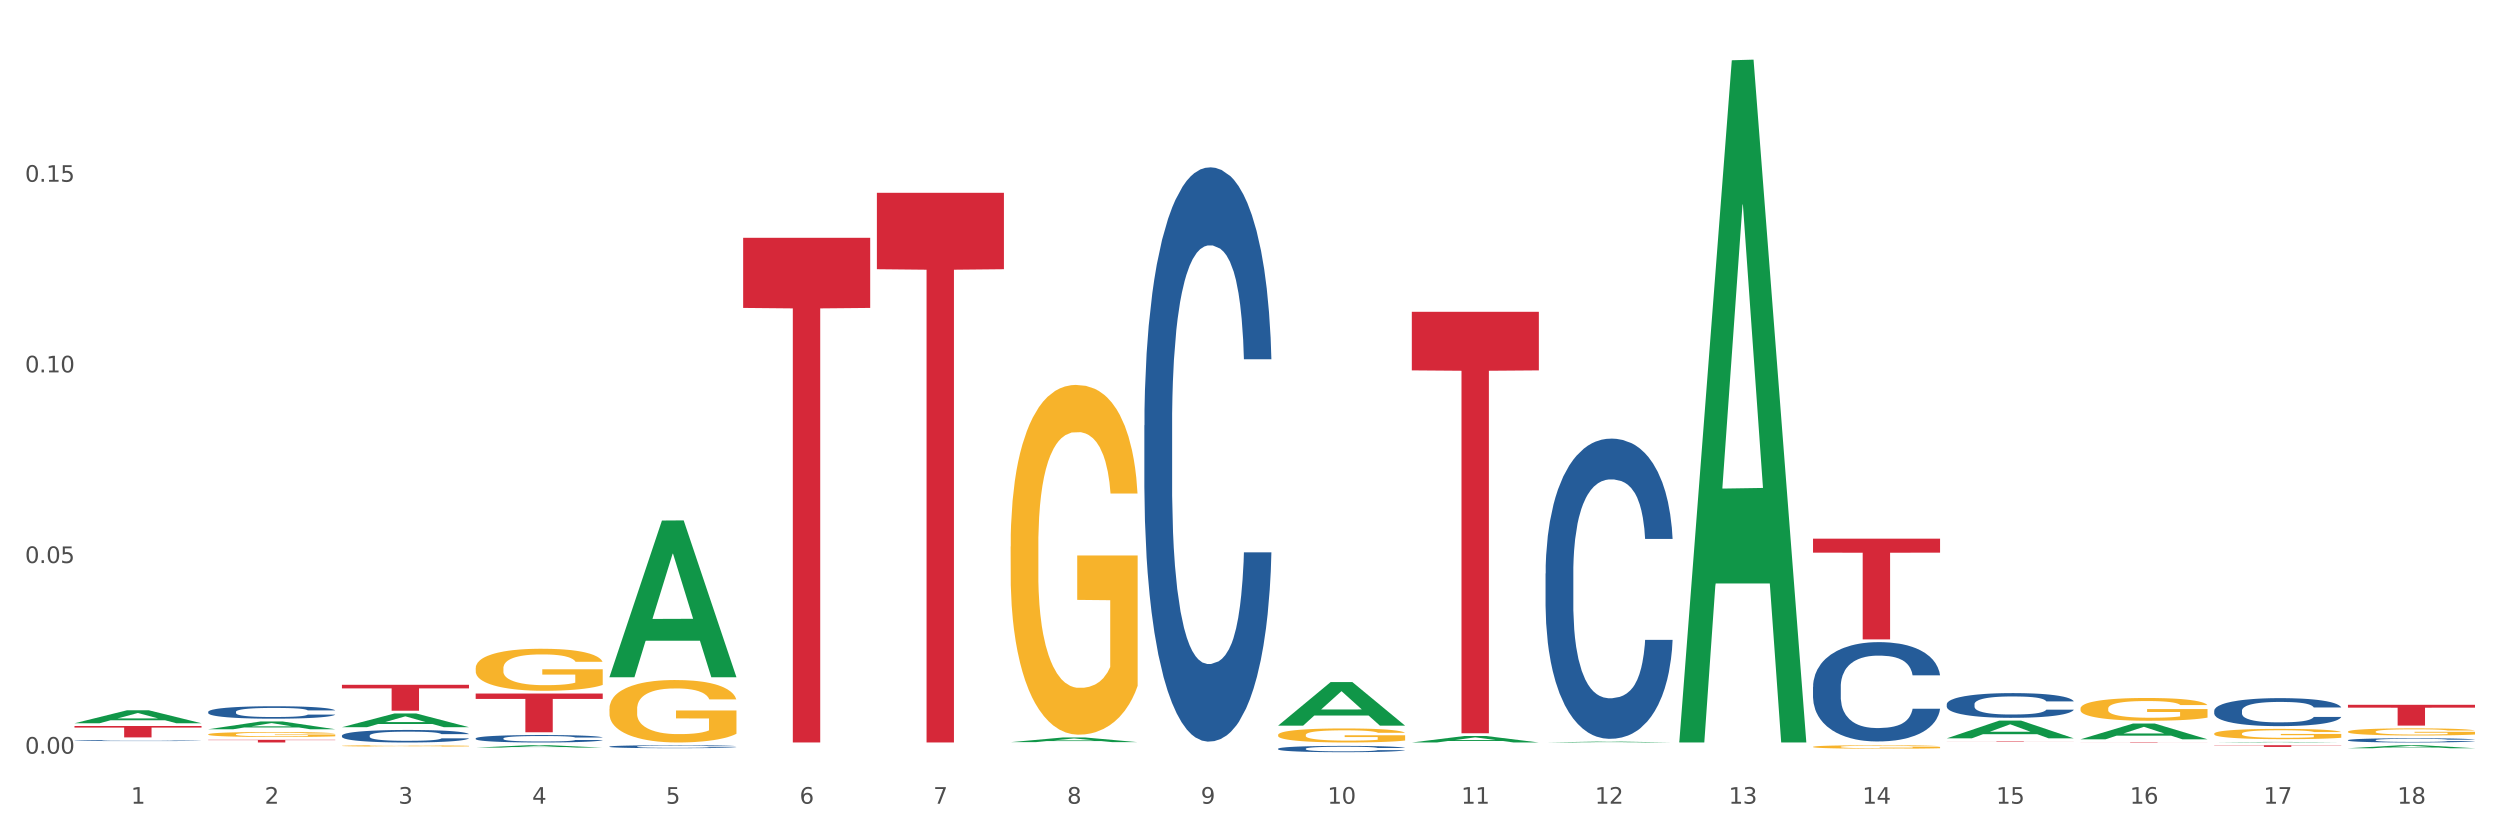 <?xml version="1.0" encoding="utf-8" standalone="no"?>
<!DOCTYPE svg PUBLIC "-//W3C//DTD SVG 1.1//EN"
  "http://www.w3.org/Graphics/SVG/1.1/DTD/svg11.dtd">
<svg xmlns:xlink="http://www.w3.org/1999/xlink" width="1080pt" height="360pt" viewBox="0 0 1080 360" xmlns="http://www.w3.org/2000/svg" version="1.1">
 <rect x="0" y="0" width="1080" height="360" fill="#333333" stroke="none"/>
 <defs>
  <style type="text/css">*{stroke-linejoin: round; stroke-linecap: butt}</style>
 </defs>
 <g id="figure_1">
  <g id="patch_1">
   <path d="M 0 360 
L 1080 360 
L 1080 0 
L 0 0 
z
" style="fill: #ffffff; stroke: #ffffff; stroke-linejoin: miter"/>
  </g>
  <g id="axes_1">
   <g id="matplotlib.axis_1">
    <g id="xtick_1">
     <g id="text_1">
      <!-- 1 -->
      <g style="fill: #4d4d4d" transform="translate(56.563 347.204) scale(0.096 -0.096)">
       <defs>
        <path id="DejaVuSans-31" d="M 794 531 
L 1825 531 
L 1825 4091 
L 703 3866 
L 703 4441 
L 1819 4666 
L 2450 4666 
L 2450 531 
L 3481 531 
L 3481 0 
L 794 0 
L 794 531 
z
" transform="scale(0.016)"/>
       </defs>
       <use xlink:href="#DejaVuSans-31"/>
      </g>
     </g>
    </g>
    <g id="xtick_2">
     <g id="text_2">
      <!-- 2 -->
      <g style="fill: #4d4d4d" transform="translate(114.336 347.204) scale(0.096 -0.096)">
       <defs>
        <path id="DejaVuSans-32" d="M 1228 531 
L 3431 531 
L 3431 0 
L 469 0 
L 469 531 
Q 828 903 1448 1529 
Q 2069 2156 2228 2338 
Q 2531 2678 2651 2914 
Q 2772 3150 2772 3378 
Q 2772 3750 2511 3984 
Q 2250 4219 1831 4219 
Q 1534 4219 1204 4116 
Q 875 4013 500 3803 
L 500 4441 
Q 881 4594 1212 4672 
Q 1544 4750 1819 4750 
Q 2544 4750 2975 4387 
Q 3406 4025 3406 3419 
Q 3406 3131 3298 2873 
Q 3191 2616 2906 2266 
Q 2828 2175 2409 1742 
Q 1991 1309 1228 531 
z
" transform="scale(0.016)"/>
       </defs>
       <use xlink:href="#DejaVuSans-32"/>
      </g>
     </g>
    </g>
    <g id="xtick_3">
     <g id="text_3">
      <!-- 3 -->
      <g style="fill: #4d4d4d" transform="translate(172.109 347.204) scale(0.096 -0.096)">
       <defs>
        <path id="DejaVuSans-33" d="M 2597 2516 
Q 3050 2419 3304 2112 
Q 3559 1806 3559 1356 
Q 3559 666 3084 287 
Q 2609 -91 1734 -91 
Q 1441 -91 1130 -33 
Q 819 25 488 141 
L 488 750 
Q 750 597 1062 519 
Q 1375 441 1716 441 
Q 2309 441 2620 675 
Q 2931 909 2931 1356 
Q 2931 1769 2642 2001 
Q 2353 2234 1838 2234 
L 1294 2234 
L 1294 2753 
L 1863 2753 
Q 2328 2753 2575 2939 
Q 2822 3125 2822 3475 
Q 2822 3834 2567 4026 
Q 2313 4219 1838 4219 
Q 1578 4219 1281 4162 
Q 984 4106 628 3988 
L 628 4550 
Q 988 4650 1302 4700 
Q 1616 4750 1894 4750 
Q 2613 4750 3031 4423 
Q 3450 4097 3450 3541 
Q 3450 3153 3228 2886 
Q 3006 2619 2597 2516 
z
" transform="scale(0.016)"/>
       </defs>
       <use xlink:href="#DejaVuSans-33"/>
      </g>
     </g>
    </g>
    <g id="xtick_4">
     <g id="text_4">
      <!-- 4 -->
      <g style="fill: #4d4d4d" transform="translate(229.882 347.204) scale(0.096 -0.096)">
       <defs>
        <path id="DejaVuSans-34" d="M 2419 4116 
L 825 1625 
L 2419 1625 
L 2419 4116 
z
M 2253 4666 
L 3047 4666 
L 3047 1625 
L 3713 1625 
L 3713 1100 
L 3047 1100 
L 3047 0 
L 2419 0 
L 2419 1100 
L 313 1100 
L 313 1709 
L 2253 4666 
z
" transform="scale(0.016)"/>
       </defs>
       <use xlink:href="#DejaVuSans-34"/>
      </g>
     </g>
    </g>
    <g id="xtick_5">
     <g id="text_5">
      <!-- 5 -->
      <g style="fill: #4d4d4d" transform="translate(287.655 347.204) scale(0.096 -0.096)">
       <defs>
        <path id="DejaVuSans-35" d="M 691 4666 
L 3169 4666 
L 3169 4134 
L 1269 4134 
L 1269 2991 
Q 1406 3038 1543 3061 
Q 1681 3084 1819 3084 
Q 2600 3084 3056 2656 
Q 3513 2228 3513 1497 
Q 3513 744 3044 326 
Q 2575 -91 1722 -91 
Q 1428 -91 1123 -41 
Q 819 9 494 109 
L 494 744 
Q 775 591 1075 516 
Q 1375 441 1709 441 
Q 2250 441 2565 725 
Q 2881 1009 2881 1497 
Q 2881 1984 2565 2268 
Q 2250 2553 1709 2553 
Q 1456 2553 1204 2497 
Q 953 2441 691 2322 
L 691 4666 
z
" transform="scale(0.016)"/>
       </defs>
       <use xlink:href="#DejaVuSans-35"/>
      </g>
     </g>
    </g>
    <g id="xtick_6">
     <g id="text_6">
      <!-- 6 -->
      <g style="fill: #4d4d4d" transform="translate(345.428 347.204) scale(0.096 -0.096)">
       <defs>
        <path id="DejaVuSans-36" d="M 2113 2584 
Q 1688 2584 1439 2293 
Q 1191 2003 1191 1497 
Q 1191 994 1439 701 
Q 1688 409 2113 409 
Q 2538 409 2786 701 
Q 3034 994 3034 1497 
Q 3034 2003 2786 2293 
Q 2538 2584 2113 2584 
z
M 3366 4563 
L 3366 3988 
Q 3128 4100 2886 4159 
Q 2644 4219 2406 4219 
Q 1781 4219 1451 3797 
Q 1122 3375 1075 2522 
Q 1259 2794 1537 2939 
Q 1816 3084 2150 3084 
Q 2853 3084 3261 2657 
Q 3669 2231 3669 1497 
Q 3669 778 3244 343 
Q 2819 -91 2113 -91 
Q 1303 -91 875 529 
Q 447 1150 447 2328 
Q 447 3434 972 4092 
Q 1497 4750 2381 4750 
Q 2619 4750 2861 4703 
Q 3103 4656 3366 4563 
z
" transform="scale(0.016)"/>
       </defs>
       <use xlink:href="#DejaVuSans-36"/>
      </g>
     </g>
    </g>
    <g id="xtick_7">
     <g id="text_7">
      <!-- 7 -->
      <g style="fill: #4d4d4d" transform="translate(403.201 347.204) scale(0.096 -0.096)">
       <defs>
        <path id="DejaVuSans-37" d="M 525 4666 
L 3525 4666 
L 3525 4397 
L 1831 0 
L 1172 0 
L 2766 4134 
L 525 4134 
L 525 4666 
z
" transform="scale(0.016)"/>
       </defs>
       <use xlink:href="#DejaVuSans-37"/>
      </g>
     </g>
    </g>
    <g id="xtick_8">
     <g id="text_8">
      <!-- 8 -->
      <g style="fill: #4d4d4d" transform="translate(460.974 347.204) scale(0.096 -0.096)">
       <defs>
        <path id="DejaVuSans-38" d="M 2034 2216 
Q 1584 2216 1326 1975 
Q 1069 1734 1069 1313 
Q 1069 891 1326 650 
Q 1584 409 2034 409 
Q 2484 409 2743 651 
Q 3003 894 3003 1313 
Q 3003 1734 2745 1975 
Q 2488 2216 2034 2216 
z
M 1403 2484 
Q 997 2584 770 2862 
Q 544 3141 544 3541 
Q 544 4100 942 4425 
Q 1341 4750 2034 4750 
Q 2731 4750 3128 4425 
Q 3525 4100 3525 3541 
Q 3525 3141 3298 2862 
Q 3072 2584 2669 2484 
Q 3125 2378 3379 2068 
Q 3634 1759 3634 1313 
Q 3634 634 3220 271 
Q 2806 -91 2034 -91 
Q 1263 -91 848 271 
Q 434 634 434 1313 
Q 434 1759 690 2068 
Q 947 2378 1403 2484 
z
M 1172 3481 
Q 1172 3119 1398 2916 
Q 1625 2713 2034 2713 
Q 2441 2713 2670 2916 
Q 2900 3119 2900 3481 
Q 2900 3844 2670 4047 
Q 2441 4250 2034 4250 
Q 1625 4250 1398 4047 
Q 1172 3844 1172 3481 
z
" transform="scale(0.016)"/>
       </defs>
       <use xlink:href="#DejaVuSans-38"/>
      </g>
     </g>
    </g>
    <g id="xtick_9">
     <g id="text_9">
      <!-- 9 -->
      <g style="fill: #4d4d4d" transform="translate(518.747 347.204) scale(0.096 -0.096)">
       <defs>
        <path id="DejaVuSans-39" d="M 703 97 
L 703 672 
Q 941 559 1184 500 
Q 1428 441 1663 441 
Q 2288 441 2617 861 
Q 2947 1281 2994 2138 
Q 2813 1869 2534 1725 
Q 2256 1581 1919 1581 
Q 1219 1581 811 2004 
Q 403 2428 403 3163 
Q 403 3881 828 4315 
Q 1253 4750 1959 4750 
Q 2769 4750 3195 4129 
Q 3622 3509 3622 2328 
Q 3622 1225 3098 567 
Q 2575 -91 1691 -91 
Q 1453 -91 1209 -44 
Q 966 3 703 97 
z
M 1959 2075 
Q 2384 2075 2632 2365 
Q 2881 2656 2881 3163 
Q 2881 3666 2632 3958 
Q 2384 4250 1959 4250 
Q 1534 4250 1286 3958 
Q 1038 3666 1038 3163 
Q 1038 2656 1286 2365 
Q 1534 2075 1959 2075 
z
" transform="scale(0.016)"/>
       </defs>
       <use xlink:href="#DejaVuSans-39"/>
      </g>
     </g>
    </g>
    <g id="xtick_10">
     <g id="text_10">
      <!-- 10 -->
      <g style="fill: #4d4d4d" transform="translate(573.466 347.204) scale(0.096 -0.096)">
       <defs>
        <path id="DejaVuSans-30" d="M 2034 4250 
Q 1547 4250 1301 3770 
Q 1056 3291 1056 2328 
Q 1056 1369 1301 889 
Q 1547 409 2034 409 
Q 2525 409 2770 889 
Q 3016 1369 3016 2328 
Q 3016 3291 2770 3770 
Q 2525 4250 2034 4250 
z
M 2034 4750 
Q 2819 4750 3233 4129 
Q 3647 3509 3647 2328 
Q 3647 1150 3233 529 
Q 2819 -91 2034 -91 
Q 1250 -91 836 529 
Q 422 1150 422 2328 
Q 422 3509 836 4129 
Q 1250 4750 2034 4750 
z
" transform="scale(0.016)"/>
       </defs>
       <use xlink:href="#DejaVuSans-31"/>
       <use xlink:href="#DejaVuSans-30" transform="translate(63.623 0)"/>
      </g>
     </g>
    </g>
    <g id="xtick_11">
     <g id="text_11">
      <!-- 11 -->
      <g style="fill: #4d4d4d" transform="translate(631.239 347.204) scale(0.096 -0.096)">
       <use xlink:href="#DejaVuSans-31"/>
       <use xlink:href="#DejaVuSans-31" transform="translate(63.623 0)"/>
      </g>
     </g>
    </g>
    <g id="xtick_12">
     <g id="text_12">
      <!-- 12 -->
      <g style="fill: #4d4d4d" transform="translate(689.012 347.204) scale(0.096 -0.096)">
       <use xlink:href="#DejaVuSans-31"/>
       <use xlink:href="#DejaVuSans-32" transform="translate(63.623 0)"/>
      </g>
     </g>
    </g>
    <g id="xtick_13">
     <g id="text_13">
      <!-- 13 -->
      <g style="fill: #4d4d4d" transform="translate(746.785 347.204) scale(0.096 -0.096)">
       <use xlink:href="#DejaVuSans-31"/>
       <use xlink:href="#DejaVuSans-33" transform="translate(63.623 0)"/>
      </g>
     </g>
    </g>
    <g id="xtick_14">
     <g id="text_14">
      <!-- 14 -->
      <g style="fill: #4d4d4d" transform="translate(804.558 347.204) scale(0.096 -0.096)">
       <use xlink:href="#DejaVuSans-31"/>
       <use xlink:href="#DejaVuSans-34" transform="translate(63.623 0)"/>
      </g>
     </g>
    </g>
    <g id="xtick_15">
     <g id="text_15">
      <!-- 15 -->
      <g style="fill: #4d4d4d" transform="translate(862.331 347.204) scale(0.096 -0.096)">
       <use xlink:href="#DejaVuSans-31"/>
       <use xlink:href="#DejaVuSans-35" transform="translate(63.623 0)"/>
      </g>
     </g>
    </g>
    <g id="xtick_16">
     <g id="text_16">
      <!-- 16 -->
      <g style="fill: #4d4d4d" transform="translate(920.104 347.204) scale(0.096 -0.096)">
       <use xlink:href="#DejaVuSans-31"/>
       <use xlink:href="#DejaVuSans-36" transform="translate(63.623 0)"/>
      </g>
     </g>
    </g>
    <g id="xtick_17">
     <g id="text_17">
      <!-- 17 -->
      <g style="fill: #4d4d4d" transform="translate(977.877 347.204) scale(0.096 -0.096)">
       <use xlink:href="#DejaVuSans-31"/>
       <use xlink:href="#DejaVuSans-37" transform="translate(63.623 0)"/>
      </g>
     </g>
    </g>
    <g id="xtick_18">
     <g id="text_18">
      <!-- 18 -->
      <g style="fill: #4d4d4d" transform="translate(1035.65 347.204) scale(0.096 -0.096)">
       <use xlink:href="#DejaVuSans-31"/>
       <use xlink:href="#DejaVuSans-38" transform="translate(63.623 0)"/>
      </g>
     </g>
    </g>
    <g id="xtick_19"/>
    <g id="xtick_20"/>
    <g id="xtick_21"/>
    <g id="xtick_22"/>
    <g id="xtick_23"/>
    <g id="xtick_24"/>
    <g id="xtick_25"/>
    <g id="xtick_26"/>
    <g id="xtick_27"/>
    <g id="xtick_28"/>
    <g id="xtick_29"/>
    <g id="xtick_30"/>
    <g id="xtick_31"/>
    <g id="xtick_32"/>
    <g id="xtick_33"/>
    <g id="xtick_34"/>
    <g id="xtick_35"/>
   </g>
   <g id="matplotlib.axis_2">
    <g id="ytick_1">
     <g id="text_19">
      <!-- 0.00 -->
      <g style="fill: #4d4d4d" transform="translate(10.8 325.586) scale(0.096 -0.096)">
       <defs>
        <path id="DejaVuSans-2e" d="M 684 794 
L 1344 794 
L 1344 0 
L 684 0 
L 684 794 
z
" transform="scale(0.016)"/>
       </defs>
       <use xlink:href="#DejaVuSans-30"/>
       <use xlink:href="#DejaVuSans-2e" transform="translate(63.623 0)"/>
       <use xlink:href="#DejaVuSans-30" transform="translate(95.41 0)"/>
       <use xlink:href="#DejaVuSans-30" transform="translate(159.033 0)"/>
      </g>
     </g>
    </g>
    <g id="ytick_2">
     <g id="text_20">
      <!-- 0.05 -->
      <g style="fill: #4d4d4d" transform="translate(10.8 243.231) scale(0.096 -0.096)">
       <use xlink:href="#DejaVuSans-30"/>
       <use xlink:href="#DejaVuSans-2e" transform="translate(63.623 0)"/>
       <use xlink:href="#DejaVuSans-30" transform="translate(95.41 0)"/>
       <use xlink:href="#DejaVuSans-35" transform="translate(159.033 0)"/>
      </g>
     </g>
    </g>
    <g id="ytick_3">
     <g id="text_21">
      <!-- 0.10 -->
      <g style="fill: #4d4d4d" transform="translate(10.8 160.876) scale(0.096 -0.096)">
       <use xlink:href="#DejaVuSans-30"/>
       <use xlink:href="#DejaVuSans-2e" transform="translate(63.623 0)"/>
       <use xlink:href="#DejaVuSans-31" transform="translate(95.41 0)"/>
       <use xlink:href="#DejaVuSans-30" transform="translate(159.033 0)"/>
      </g>
     </g>
    </g>
    <g id="ytick_4">
     <g id="text_22">
      <!-- 0.15 -->
      <g style="fill: #4d4d4d" transform="translate(10.8 78.521) scale(0.096 -0.096)">
       <use xlink:href="#DejaVuSans-30"/>
       <use xlink:href="#DejaVuSans-2e" transform="translate(63.623 0)"/>
       <use xlink:href="#DejaVuSans-31" transform="translate(95.41 0)"/>
       <use xlink:href="#DejaVuSans-35" transform="translate(159.033 0)"/>
      </g>
     </g>
    </g>
    <g id="ytick_5"/>
    <g id="ytick_6"/>
    <g id="ytick_7"/>
    <g id="ytick_8"/>
   </g>
   <g id="PolyCollection_1">
    <path d="M 552.132 313.464 
L 552.188 313.447 
L 574.821 294.667 
L 584.214 294.65 
L 607.016 313.5 
L 596.152 313.5 
L 591.23 309.11 
L 567.862 309.11 
L 567.692 309.181 
L 562.939 313.5 
L 552.132 313.5 
L 552.132 313.464 
L 570.804 306.491 
L 588.288 306.473 
L 579.631 298.667 
L 579.517 298.632 
L 579.404 298.685 
L 570.747 306.473 
L 570.804 306.491 
L 552.132 313.464 
z
" clip-path="url(#pb77b562d45)" style="fill: #109648"/>
    <path d="M 609.905 320.749 
L 609.961 320.746 
L 632.594 317.952 
L 641.987 317.949 
L 664.789 320.754 
L 653.925 320.754 
L 649.003 320.101 
L 625.635 320.101 
L 625.465 320.111 
L 620.712 320.754 
L 609.905 320.754 
L 609.905 320.749 
L 628.577 319.711 
L 646.061 319.708 
L 637.404 318.547 
L 637.29 318.542 
L 637.177 318.549 
L 628.52 319.708 
L 628.577 319.711 
L 609.905 320.749 
z
" clip-path="url(#pb77b562d45)" style="fill: #109648"/>
    <path d="M 89.948 315.031 
L 90.005 315.028 
L 112.637 311.665 
L 122.03 311.662 
L 144.832 315.038 
L 133.969 315.038 
L 129.046 314.252 
L 105.678 314.252 
L 105.508 314.264 
L 100.755 315.038 
L 89.948 315.038 
L 89.948 315.031 
L 108.62 313.782 
L 126.104 313.779 
L 117.447 312.381 
L 117.334 312.375 
L 117.22 312.384 
L 108.563 313.779 
L 108.62 313.782 
L 89.948 315.031 
z
" clip-path="url(#pb77b562d45)" style="fill: #109648"/>
    <path d="M 32.175 312.445 
L 32.232 312.44 
L 54.864 306.836 
L 64.257 306.831 
L 87.059 312.455 
L 76.196 312.455 
L 71.273 311.146 
L 47.905 311.146 
L 47.735 311.167 
L 42.982 312.455 
L 32.175 312.455 
L 32.175 312.445 
L 50.847 310.364 
L 68.331 310.359 
L 59.674 308.03 
L 59.561 308.019 
L 59.447 308.035 
L 50.79 310.359 
L 50.847 310.364 
L 32.175 312.445 
z
" clip-path="url(#pb77b562d45)" style="fill: #109648"/>
    <path d="M 89.948 319.58 
L 144.832 319.58 
L 144.832 319.743 
L 123.243 319.744 
L 123.243 320.754 
L 111.407 320.754 
L 111.407 319.744 
L 89.948 319.743 
L 89.948 319.581 
L 89.948 319.58 
z
" clip-path="url(#pb77b562d45)" style="fill: #d62839"/>
    <path d="M 32.175 313.64 
L 87.059 313.64 
L 87.059 314.323 
L 65.47 314.328 
L 65.47 318.554 
L 53.635 318.554 
L 53.635 314.328 
L 32.175 314.323 
L 32.175 313.645 
L 32.175 313.64 
z
" clip-path="url(#pb77b562d45)" style="fill: #d62839"/>
    <path d="M 956.543 320.754 
L 956.599 320.753 
L 979.232 320.512 
L 988.625 320.511 
L 1011.427 320.754 
L 1000.563 320.754 
L 995.641 320.698 
L 972.272 320.698 
L 972.103 320.698 
L 967.35 320.754 
L 956.543 320.754 
L 956.543 320.754 
L 975.215 320.664 
L 992.698 320.664 
L 984.041 320.563 
L 983.928 320.563 
L 983.815 320.563 
L 975.158 320.664 
L 975.215 320.664 
L 956.543 320.754 
z
" clip-path="url(#pb77b562d45)" style="fill: #109648"/>
    <path d="M 1014.316 323.237 
L 1014.372 323.235 
L 1037.005 321.94 
L 1046.398 321.939 
L 1069.2 323.239 
L 1058.336 323.239 
L 1053.414 322.936 
L 1030.045 322.936 
L 1029.876 322.941 
L 1025.123 323.239 
L 1014.316 323.239 
L 1014.316 323.237 
L 1032.988 322.756 
L 1050.471 322.754 
L 1041.814 322.216 
L 1041.701 322.213 
L 1041.588 322.217 
L 1032.931 322.754 
L 1032.988 322.756 
L 1014.316 323.237 
z
" clip-path="url(#pb77b562d45)" style="fill: #109648"/>
    <path d="M 956.543 316.933 
L 956.607 316.929 
L 956.607 316.783 
L 956.737 316.657 
L 957.385 316.352 
L 958.357 316.1 
L 959.07 315.966 
L 959.783 315.856 
L 960.625 315.746 
L 961.662 315.633 
L 963.541 315.466 
L 964.707 315.381 
L 966.133 315.291 
L 968.725 315.161 
L 970.604 315.088 
L 972.548 315.027 
L 975.723 314.954 
L 977.797 314.921 
L 980 314.897 
L 982.656 314.881 
L 984.665 314.877 
L 989.072 314.889 
L 992.83 314.925 
L 994.644 314.954 
L 996.977 315.003 
L 998.208 315.035 
L 1000.217 315.1 
L 1002.29 315.185 
L 1003.716 315.259 
L 1005.854 315.397 
L 1007.474 315.535 
L 1008.965 315.706 
L 1009.742 315.824 
L 1010.325 315.933 
L 1010.844 316.059 
L 1011.362 316.258 
L 999.698 316.258 
L 999.245 316.116 
L 998.532 315.982 
L 997.495 315.852 
L 996.588 315.771 
L 995.033 315.669 
L 993.607 315.604 
L 992.117 315.555 
L 990.303 315.515 
L 988.877 315.494 
L 986.868 315.478 
L 982.916 315.482 
L 980.259 315.515 
L 978.445 315.555 
L 977.278 315.592 
L 976.241 315.633 
L 975.075 315.689 
L 973.714 315.775 
L 972.742 315.852 
L 971.77 315.95 
L 970.993 316.047 
L 970.28 316.161 
L 969.697 316.283 
L 969.243 316.409 
L 968.854 316.563 
L 968.53 316.819 
L 968.53 317.376 
L 968.66 317.502 
L 968.984 317.669 
L 969.373 317.795 
L 970.021 317.945 
L 970.604 318.047 
L 971.706 318.193 
L 972.937 318.315 
L 973.909 318.392 
L 974.881 318.457 
L 976.565 318.546 
L 978.445 318.62 
L 980.065 318.664 
L 982.268 318.705 
L 983.758 318.721 
L 985.054 318.729 
L 988.229 318.729 
L 990.497 318.717 
L 993.024 318.689 
L 994.968 318.652 
L 996.588 318.607 
L 998.403 318.534 
L 999.569 318.465 
L 999.569 317.616 
L 985.313 317.612 
L 985.313 317.047 
L 1011.427 317.047 
L 1011.427 318.705 
L 1010.325 318.79 
L 1009.094 318.868 
L 1007.798 318.937 
L 1005.854 319.022 
L 1003.522 319.103 
L 1001.448 319.16 
L 999.245 319.209 
L 996.653 319.254 
L 993.283 319.294 
L 991.21 319.311 
L 988.618 319.323 
L 985.572 319.327 
L 982.916 319.319 
L 980.324 319.298 
L 977.602 319.262 
L 974.945 319.209 
L 972.937 319.156 
L 970.928 319.091 
L 968.79 319.006 
L 967.105 318.924 
L 965.809 318.851 
L 964.383 318.758 
L 962.828 318.636 
L 961.662 318.526 
L 960.625 318.412 
L 959.523 318.266 
L 958.746 318.14 
L 957.968 317.982 
L 957.515 317.864 
L 956.996 317.681 
L 956.607 317.425 
L 956.543 316.933 
z
" clip-path="url(#pb77b562d45)" style="fill: #f7b32b"/>
    <path d="M 1014.316 316.072 
L 1014.38 316.07 
L 1014.38 315.968 
L 1014.51 315.88 
L 1015.158 315.669 
L 1016.13 315.494 
L 1016.843 315.4 
L 1017.556 315.324 
L 1018.398 315.248 
L 1019.435 315.169 
L 1021.314 315.053 
L 1022.48 314.994 
L 1023.906 314.932 
L 1026.498 314.841 
L 1028.377 314.791 
L 1030.321 314.748 
L 1033.496 314.697 
L 1035.57 314.675 
L 1037.773 314.658 
L 1040.429 314.647 
L 1042.438 314.644 
L 1046.845 314.652 
L 1050.603 314.678 
L 1052.417 314.697 
L 1054.75 314.731 
L 1055.981 314.754 
L 1057.99 314.799 
L 1060.063 314.858 
L 1061.489 314.909 
L 1063.627 315.005 
L 1065.247 315.101 
L 1066.738 315.22 
L 1067.515 315.302 
L 1068.098 315.378 
L 1068.617 315.465 
L 1069.135 315.604 
L 1057.471 315.604 
L 1057.018 315.505 
L 1056.305 315.412 
L 1055.268 315.321 
L 1054.361 315.265 
L 1052.806 315.194 
L 1051.38 315.149 
L 1049.89 315.115 
L 1048.076 315.087 
L 1046.65 315.073 
L 1044.641 315.062 
L 1040.689 315.064 
L 1038.032 315.087 
L 1036.218 315.115 
L 1035.051 315.141 
L 1034.014 315.169 
L 1032.848 315.208 
L 1031.487 315.268 
L 1030.515 315.321 
L 1029.543 315.389 
L 1028.766 315.457 
L 1028.053 315.536 
L 1027.47 315.621 
L 1027.016 315.708 
L 1026.627 315.816 
L 1026.303 315.993 
L 1026.303 316.38 
L 1026.433 316.468 
L 1026.757 316.584 
L 1027.146 316.671 
L 1027.794 316.776 
L 1028.377 316.846 
L 1029.479 316.948 
L 1030.71 317.033 
L 1031.682 317.086 
L 1032.654 317.131 
L 1034.338 317.193 
L 1036.218 317.244 
L 1037.838 317.275 
L 1040.041 317.304 
L 1041.531 317.315 
L 1042.827 317.321 
L 1046.002 317.321 
L 1048.27 317.312 
L 1050.797 317.292 
L 1052.741 317.267 
L 1054.361 317.236 
L 1056.176 317.185 
L 1057.342 317.137 
L 1057.342 316.547 
L 1043.086 316.544 
L 1043.086 316.152 
L 1069.2 316.152 
L 1069.2 317.304 
L 1068.098 317.363 
L 1066.867 317.417 
L 1065.571 317.465 
L 1063.627 317.524 
L 1061.295 317.58 
L 1059.221 317.62 
L 1057.018 317.654 
L 1054.426 317.685 
L 1051.056 317.713 
L 1048.983 317.724 
L 1046.391 317.733 
L 1043.345 317.736 
L 1040.689 317.73 
L 1038.097 317.716 
L 1035.375 317.69 
L 1032.718 317.654 
L 1030.71 317.617 
L 1028.701 317.572 
L 1026.563 317.513 
L 1024.878 317.456 
L 1023.582 317.405 
L 1022.156 317.34 
L 1020.601 317.256 
L 1019.435 317.179 
L 1018.398 317.1 
L 1017.296 316.999 
L 1016.519 316.911 
L 1015.741 316.801 
L 1015.288 316.719 
L 1014.769 316.592 
L 1014.38 316.414 
L 1014.316 316.072 
z
" clip-path="url(#pb77b562d45)" style="fill: #f7b32b"/>
    <path d="M 667.678 320.753 
L 667.734 320.753 
L 690.367 320.364 
L 699.76 320.363 
L 722.562 320.754 
L 711.698 320.754 
L 706.776 320.663 
L 683.408 320.663 
L 683.238 320.665 
L 678.485 320.754 
L 667.678 320.754 
L 667.678 320.753 
L 686.35 320.609 
L 703.834 320.608 
L 695.177 320.447 
L 695.063 320.446 
L 694.95 320.447 
L 686.293 320.608 
L 686.35 320.609 
L 667.678 320.753 
z
" clip-path="url(#pb77b562d45)" style="fill: #109648"/>
    <path d="M 725.451 320.2 
L 725.507 319.923 
L 748.14 26.036 
L 757.533 25.759 
L 780.335 320.754 
L 769.471 320.754 
L 764.549 252.06 
L 741.181 252.06 
L 741.011 253.168 
L 736.258 320.754 
L 725.451 320.754 
L 725.451 320.2 
L 744.123 211.066 
L 761.607 210.789 
L 752.95 88.636 
L 752.836 88.082 
L 752.723 88.913 
L 744.066 210.789 
L 744.123 211.066 
L 725.451 320.2 
z
" clip-path="url(#pb77b562d45)" style="fill: #109648"/>
    <path d="M 205.494 322.971 
L 205.551 322.97 
L 228.183 321.94 
L 237.576 321.939 
L 260.378 322.973 
L 249.515 322.973 
L 244.592 322.732 
L 221.224 322.732 
L 221.054 322.736 
L 216.301 322.973 
L 205.494 322.973 
L 205.494 322.971 
L 224.166 322.588 
L 241.65 322.588 
L 232.993 322.159 
L 232.88 322.157 
L 232.766 322.16 
L 224.109 322.588 
L 224.166 322.588 
L 205.494 322.971 
z
" clip-path="url(#pb77b562d45)" style="fill: #109648"/>
    <path d="M 147.721 314.144 
L 147.778 314.138 
L 170.41 308.222 
L 179.803 308.216 
L 202.605 314.155 
L 191.742 314.155 
L 186.819 312.772 
L 163.451 312.772 
L 163.281 312.794 
L 158.528 314.155 
L 147.721 314.155 
L 147.721 314.144 
L 166.393 311.947 
L 183.877 311.941 
L 175.22 309.482 
L 175.107 309.471 
L 174.993 309.488 
L 166.336 311.941 
L 166.393 311.947 
L 147.721 314.144 
z
" clip-path="url(#pb77b562d45)" style="fill: #109648"/>
    <path d="M 783.224 322.635 
L 783.289 322.633 
L 783.289 322.584 
L 783.418 322.541 
L 784.066 322.438 
L 785.038 322.353 
L 785.751 322.307 
L 786.464 322.27 
L 787.306 322.233 
L 788.343 322.195 
L 790.222 322.138 
L 791.388 322.109 
L 792.814 322.079 
L 795.406 322.035 
L 797.285 322.01 
L 799.229 321.99 
L 802.404 321.965 
L 804.478 321.954 
L 806.681 321.946 
L 809.338 321.94 
L 811.346 321.939 
L 815.753 321.943 
L 819.511 321.955 
L 821.325 321.965 
L 823.658 321.981 
L 824.889 321.992 
L 826.898 322.014 
L 828.971 322.043 
L 830.397 322.068 
L 832.535 322.115 
L 834.155 322.162 
L 835.646 322.219 
L 836.423 322.259 
L 837.007 322.296 
L 837.525 322.339 
L 838.043 322.406 
L 826.38 322.406 
L 825.926 322.358 
L 825.213 322.313 
L 824.176 322.269 
L 823.269 322.241 
L 821.714 322.207 
L 820.288 322.185 
L 818.798 322.168 
L 816.984 322.155 
L 815.558 322.148 
L 813.549 322.142 
L 809.597 322.144 
L 806.94 322.155 
L 805.126 322.168 
L 803.959 322.181 
L 802.922 322.195 
L 801.756 322.214 
L 800.395 322.243 
L 799.423 322.269 
L 798.451 322.302 
L 797.674 322.335 
L 796.961 322.373 
L 796.378 322.415 
L 795.924 322.457 
L 795.535 322.51 
L 795.211 322.596 
L 795.211 322.785 
L 795.341 322.827 
L 795.665 322.884 
L 796.054 322.926 
L 796.702 322.977 
L 797.285 323.012 
L 798.387 323.061 
L 799.618 323.102 
L 800.59 323.129 
L 801.562 323.151 
L 803.246 323.181 
L 805.126 323.206 
L 806.746 323.221 
L 808.949 323.235 
L 810.439 323.24 
L 811.735 323.243 
L 814.91 323.243 
L 817.178 323.239 
L 819.705 323.229 
L 821.649 323.217 
L 823.269 323.202 
L 825.084 323.177 
L 826.25 323.153 
L 826.25 322.866 
L 811.994 322.864 
L 811.994 322.673 
L 838.108 322.673 
L 838.108 323.235 
L 837.007 323.263 
L 835.775 323.29 
L 834.479 323.313 
L 832.535 323.342 
L 830.203 323.369 
L 828.129 323.389 
L 825.926 323.405 
L 823.334 323.42 
L 819.964 323.434 
L 817.891 323.439 
L 815.299 323.444 
L 812.253 323.445 
L 809.597 323.442 
L 807.005 323.435 
L 804.283 323.423 
L 801.627 323.405 
L 799.618 323.387 
L 797.609 323.365 
L 795.471 323.336 
L 793.786 323.309 
L 792.49 323.284 
L 791.064 323.252 
L 789.509 323.211 
L 788.343 323.174 
L 787.306 323.135 
L 786.204 323.086 
L 785.427 323.043 
L 784.649 322.99 
L 784.196 322.95 
L 783.677 322.888 
L 783.289 322.801 
L 783.224 322.635 
z
" clip-path="url(#pb77b562d45)" style="fill: #f7b32b"/>
    <path d="M 898.77 306.077 
L 898.835 306.068 
L 898.835 305.744 
L 898.964 305.465 
L 899.612 304.791 
L 900.584 304.233 
L 901.297 303.936 
L 902.01 303.693 
L 902.852 303.45 
L 903.889 303.198 
L 905.768 302.829 
L 906.934 302.64 
L 908.36 302.442 
L 910.952 302.154 
L 912.831 301.992 
L 914.775 301.857 
L 917.95 301.695 
L 920.024 301.623 
L 922.227 301.569 
L 924.884 301.533 
L 926.892 301.524 
L 931.299 301.551 
L 935.057 301.632 
L 936.871 301.695 
L 939.204 301.803 
L 940.435 301.875 
L 942.444 302.019 
L 944.517 302.208 
L 945.943 302.37 
L 948.081 302.676 
L 949.701 302.982 
L 951.192 303.36 
L 951.969 303.621 
L 952.552 303.864 
L 953.071 304.143 
L 953.589 304.584 
L 941.926 304.584 
L 941.472 304.269 
L 940.759 303.972 
L 939.722 303.684 
L 938.815 303.504 
L 937.26 303.279 
L 935.834 303.135 
L 934.344 303.027 
L 932.53 302.937 
L 931.104 302.892 
L 929.095 302.856 
L 925.143 302.865 
L 922.486 302.937 
L 920.672 303.027 
L 919.505 303.108 
L 918.468 303.198 
L 917.302 303.324 
L 915.941 303.513 
L 914.969 303.684 
L 913.997 303.9 
L 913.22 304.116 
L 912.507 304.368 
L 911.924 304.638 
L 911.47 304.917 
L 911.081 305.258 
L 910.757 305.825 
L 910.757 307.058 
L 910.887 307.337 
L 911.211 307.706 
L 911.6 307.985 
L 912.248 308.318 
L 912.831 308.543 
L 913.933 308.867 
L 915.164 309.137 
L 916.136 309.308 
L 917.108 309.452 
L 918.792 309.649 
L 920.672 309.811 
L 922.292 309.91 
L 924.495 310 
L 925.985 310.036 
L 927.281 310.054 
L 930.456 310.054 
L 932.724 310.027 
L 935.251 309.964 
L 937.195 309.883 
L 938.815 309.784 
L 940.63 309.622 
L 941.796 309.47 
L 941.796 307.589 
L 927.54 307.58 
L 927.54 306.329 
L 953.654 306.329 
L 953.654 310 
L 952.552 310.189 
L 951.321 310.36 
L 950.025 310.513 
L 948.081 310.702 
L 945.749 310.882 
L 943.675 311.008 
L 941.472 311.116 
L 938.88 311.215 
L 935.51 311.305 
L 933.437 311.341 
L 930.845 311.368 
L 927.799 311.377 
L 925.143 311.359 
L 922.551 311.314 
L 919.829 311.233 
L 917.172 311.116 
L 915.164 310.999 
L 913.155 310.855 
L 911.017 310.666 
L 909.332 310.486 
L 908.036 310.324 
L 906.61 310.117 
L 905.055 309.847 
L 903.889 309.605 
L 902.852 309.353 
L 901.75 309.029 
L 900.973 308.75 
L 900.195 308.399 
L 899.742 308.138 
L 899.223 307.733 
L 898.835 307.166 
L 898.77 306.077 
z
" clip-path="url(#pb77b562d45)" style="fill: #f7b32b"/>
    <path d="M 840.997 318.953 
L 841.053 318.946 
L 863.686 311.299 
L 873.079 311.292 
L 895.881 318.968 
L 885.017 318.968 
L 880.095 317.18 
L 856.726 317.18 
L 856.557 317.209 
L 851.804 318.968 
L 840.997 318.968 
L 840.997 318.953 
L 859.669 316.113 
L 877.152 316.106 
L 868.495 312.928 
L 868.382 312.913 
L 868.269 312.935 
L 859.612 316.106 
L 859.669 316.113 
L 840.997 318.953 
z
" clip-path="url(#pb77b562d45)" style="fill: #109648"/>
    <path d="M 898.77 319.374 
L 898.826 319.368 
L 921.459 312.568 
L 930.852 312.562 
L 953.654 319.387 
L 942.79 319.387 
L 937.868 317.798 
L 914.499 317.798 
L 914.33 317.823 
L 909.577 319.387 
L 898.77 319.387 
L 898.77 319.374 
L 917.442 316.849 
L 934.925 316.843 
L 926.268 314.017 
L 926.155 314.004 
L 926.042 314.023 
L 917.385 316.843 
L 917.442 316.849 
L 898.77 319.374 
z
" clip-path="url(#pb77b562d45)" style="fill: #109648"/>
    <path d="M 609.905 134.703 
L 664.789 134.703 
L 664.789 160.003 
L 643.2 160.174 
L 643.2 316.764 
L 631.364 316.764 
L 631.364 160.174 
L 609.905 160.003 
L 609.905 134.874 
L 609.905 134.703 
z
" clip-path="url(#pb77b562d45)" style="fill: #d62839"/>
    <path d="M 783.224 232.695 
L 838.108 232.695 
L 838.108 238.742 
L 816.519 238.783 
L 816.519 276.211 
L 804.683 276.211 
L 804.683 238.783 
L 783.224 238.742 
L 783.224 232.736 
L 783.224 232.695 
z
" clip-path="url(#pb77b562d45)" style="fill: #d62839"/>
    <path d="M 783.224 296.68 
L 783.289 296.64 
L 783.289 295.543 
L 783.483 294.054 
L 784.197 291.31 
L 785.105 289.233 
L 786.662 286.803 
L 787.506 285.784 
L 788.608 284.647 
L 790.879 282.805 
L 793.474 281.237 
L 795.291 280.375 
L 796.653 279.826 
L 799.702 278.846 
L 801.454 278.415 
L 803.27 278.062 
L 804.827 277.827 
L 807.422 277.553 
L 809.498 277.435 
L 811.899 277.396 
L 813.91 277.435 
L 816.57 277.592 
L 820.462 278.062 
L 821.954 278.337 
L 823.965 278.807 
L 826.041 279.434 
L 827.728 280.061 
L 829.674 280.963 
L 831.685 282.139 
L 833.632 283.628 
L 834.994 285 
L 836.097 286.45 
L 837.07 288.214 
L 837.784 290.134 
L 838.108 291.741 
L 826.236 291.741 
L 825.912 290.291 
L 825.263 288.723 
L 824.614 287.665 
L 823.9 286.803 
L 822.798 285.823 
L 821.824 285.196 
L 820.203 284.451 
L 818.71 283.981 
L 817.478 283.706 
L 815.986 283.471 
L 812.807 283.236 
L 810.536 283.236 
L 809.109 283.314 
L 807.357 283.51 
L 805.865 283.785 
L 804.114 284.255 
L 802.751 284.765 
L 801.389 285.431 
L 800.61 285.901 
L 799.443 286.763 
L 798.664 287.469 
L 797.626 288.684 
L 797.042 289.546 
L 796.004 291.78 
L 795.55 293.427 
L 795.355 294.563 
L 795.226 295.817 
L 795.226 301.932 
L 795.615 304.675 
L 795.939 305.851 
L 796.458 307.184 
L 797.431 308.908 
L 798.859 310.594 
L 800.351 311.809 
L 801.583 312.553 
L 802.751 313.102 
L 803.919 313.533 
L 805.346 313.925 
L 806.514 314.16 
L 808.266 314.395 
L 810.342 314.513 
L 811.963 314.513 
L 815.272 314.317 
L 816.764 314.121 
L 818.191 313.847 
L 819.748 313.416 
L 820.981 312.945 
L 821.695 312.593 
L 822.862 311.848 
L 823.771 311.064 
L 824.549 310.162 
L 825.068 309.379 
L 825.652 308.203 
L 826.106 306.87 
L 826.236 306.165 
L 838.108 306.165 
L 837.849 307.576 
L 837.394 308.947 
L 836.486 310.79 
L 835.773 311.848 
L 834.67 313.141 
L 833.502 314.239 
L 831.88 315.454 
L 830.388 316.355 
L 828.831 317.139 
L 827.144 317.845 
L 824.095 318.824 
L 822.992 319.099 
L 820.657 319.569 
L 818.84 319.844 
L 816.18 320.118 
L 813.456 320.275 
L 810.601 320.314 
L 808.071 320.235 
L 805.281 320 
L 803.53 319.765 
L 801.583 319.412 
L 799.313 318.864 
L 797.172 318.197 
L 795.161 317.413 
L 793.279 316.512 
L 791.528 315.493 
L 789.257 313.808 
L 787.57 312.161 
L 786.338 310.633 
L 785.494 309.339 
L 784.651 307.693 
L 784.197 306.557 
L 783.483 303.813 
L 783.224 301.265 
L 783.224 296.68 
z
" clip-path="url(#pb77b562d45)" style="fill: #255c99"/>
    <path d="M 840.997 304.22 
L 841.062 304.21 
L 841.062 303.937 
L 841.256 303.566 
L 841.97 302.882 
L 842.878 302.365 
L 844.435 301.76 
L 845.278 301.506 
L 846.381 301.223 
L 848.652 300.764 
L 851.247 300.373 
L 853.063 300.159 
L 854.426 300.022 
L 857.475 299.778 
L 859.227 299.67 
L 861.043 299.583 
L 862.6 299.524 
L 865.195 299.456 
L 867.271 299.426 
L 869.672 299.417 
L 871.683 299.426 
L 874.343 299.465 
L 878.235 299.583 
L 879.727 299.651 
L 881.738 299.768 
L 883.814 299.924 
L 885.501 300.08 
L 887.447 300.305 
L 889.458 300.598 
L 891.405 300.969 
L 892.767 301.311 
L 893.87 301.672 
L 894.843 302.111 
L 895.557 302.589 
L 895.881 302.99 
L 884.009 302.99 
L 883.685 302.629 
L 883.036 302.238 
L 882.387 301.974 
L 881.673 301.76 
L 880.571 301.516 
L 879.597 301.359 
L 877.976 301.174 
L 876.483 301.057 
L 875.251 300.988 
L 873.759 300.93 
L 870.58 300.871 
L 868.309 300.871 
L 866.882 300.891 
L 865.13 300.94 
L 863.638 301.008 
L 861.887 301.125 
L 860.524 301.252 
L 859.162 301.418 
L 858.383 301.535 
L 857.216 301.75 
L 856.437 301.926 
L 855.399 302.228 
L 854.815 302.443 
L 853.777 303 
L 853.323 303.41 
L 853.128 303.693 
L 852.999 304.005 
L 852.999 305.528 
L 853.388 306.211 
L 853.712 306.504 
L 854.231 306.836 
L 855.204 307.266 
L 856.632 307.686 
L 858.124 307.988 
L 859.356 308.174 
L 860.524 308.31 
L 861.692 308.418 
L 863.119 308.515 
L 864.287 308.574 
L 866.039 308.633 
L 868.115 308.662 
L 869.736 308.662 
L 873.045 308.613 
L 874.537 308.564 
L 875.964 308.496 
L 877.521 308.389 
L 878.754 308.271 
L 879.468 308.184 
L 880.635 307.998 
L 881.544 307.803 
L 882.322 307.578 
L 882.841 307.383 
L 883.425 307.09 
L 883.879 306.758 
L 884.009 306.582 
L 895.881 306.582 
L 895.622 306.934 
L 895.167 307.276 
L 894.259 307.734 
L 893.546 307.998 
L 892.443 308.32 
L 891.275 308.594 
L 889.653 308.896 
L 888.161 309.121 
L 886.604 309.316 
L 884.917 309.492 
L 881.868 309.736 
L 880.765 309.804 
L 878.43 309.921 
L 876.613 309.99 
L 873.953 310.058 
L 871.229 310.097 
L 868.374 310.107 
L 865.844 310.087 
L 863.054 310.029 
L 861.303 309.97 
L 859.356 309.882 
L 857.086 309.746 
L 854.945 309.58 
L 852.934 309.384 
L 851.052 309.16 
L 849.301 308.906 
L 847.03 308.486 
L 845.343 308.076 
L 844.111 307.695 
L 843.267 307.373 
L 842.424 306.963 
L 841.97 306.68 
L 841.256 305.997 
L 840.997 305.362 
L 840.997 304.22 
z
" clip-path="url(#pb77b562d45)" style="fill: #255c99"/>
    <path d="M 1014.316 319.744 
L 1014.381 319.743 
L 1014.381 319.696 
L 1014.575 319.632 
L 1015.289 319.515 
L 1016.197 319.426 
L 1017.754 319.322 
L 1018.597 319.279 
L 1019.7 319.23 
L 1021.971 319.151 
L 1024.566 319.084 
L 1026.382 319.048 
L 1027.745 319.024 
L 1030.794 318.982 
L 1032.546 318.964 
L 1034.362 318.949 
L 1035.919 318.939 
L 1038.514 318.927 
L 1040.59 318.922 
L 1042.99 318.92 
L 1045.002 318.922 
L 1047.661 318.929 
L 1051.554 318.949 
L 1053.046 318.96 
L 1055.057 318.981 
L 1057.133 319.007 
L 1058.82 319.034 
L 1060.766 319.073 
L 1062.777 319.123 
L 1064.724 319.187 
L 1066.086 319.245 
L 1067.189 319.307 
L 1068.162 319.382 
L 1068.876 319.465 
L 1069.2 319.533 
L 1057.328 319.533 
L 1057.003 319.471 
L 1056.355 319.404 
L 1055.706 319.359 
L 1054.992 319.322 
L 1053.889 319.28 
L 1052.916 319.254 
L 1051.294 319.222 
L 1049.802 319.202 
L 1048.57 319.19 
L 1047.078 319.18 
L 1043.899 319.17 
L 1041.628 319.17 
L 1040.201 319.173 
L 1038.449 319.182 
L 1036.957 319.193 
L 1035.205 319.213 
L 1033.843 319.235 
L 1032.481 319.264 
L 1031.702 319.284 
L 1030.534 319.321 
L 1029.756 319.351 
L 1028.718 319.403 
L 1028.134 319.439 
L 1027.096 319.535 
L 1026.642 319.605 
L 1026.447 319.654 
L 1026.318 319.707 
L 1026.318 319.969 
L 1026.707 320.086 
L 1027.031 320.136 
L 1027.55 320.193 
L 1028.523 320.267 
L 1029.951 320.339 
L 1031.443 320.391 
L 1032.675 320.422 
L 1033.843 320.446 
L 1035.011 320.464 
L 1036.438 320.481 
L 1037.606 320.491 
L 1039.357 320.501 
L 1041.433 320.506 
L 1043.055 320.506 
L 1046.364 320.498 
L 1047.856 320.489 
L 1049.283 320.478 
L 1050.84 320.459 
L 1052.073 320.439 
L 1052.787 320.424 
L 1053.954 320.392 
L 1054.863 320.359 
L 1055.641 320.32 
L 1056.16 320.287 
L 1056.744 320.237 
L 1057.198 320.18 
L 1057.328 320.149 
L 1069.2 320.149 
L 1068.94 320.21 
L 1068.486 320.268 
L 1067.578 320.347 
L 1066.864 320.392 
L 1065.762 320.448 
L 1064.594 320.494 
L 1062.972 320.546 
L 1061.48 320.585 
L 1059.923 320.618 
L 1058.236 320.648 
L 1055.187 320.69 
L 1054.084 320.702 
L 1051.749 320.722 
L 1049.932 320.734 
L 1047.272 320.746 
L 1044.547 320.752 
L 1041.693 320.754 
L 1039.163 320.751 
L 1036.373 320.741 
L 1034.622 320.731 
L 1032.675 320.715 
L 1030.405 320.692 
L 1028.264 320.664 
L 1026.253 320.63 
L 1024.371 320.592 
L 1022.62 320.548 
L 1020.349 320.476 
L 1018.662 320.406 
L 1017.43 320.34 
L 1016.586 320.285 
L 1015.743 320.215 
L 1015.289 320.166 
L 1014.575 320.049 
L 1014.316 319.94 
L 1014.316 319.744 
z
" clip-path="url(#pb77b562d45)" style="fill: #255c99"/>
    <path d="M 956.543 307.029 
L 956.608 307.017 
L 956.608 306.708 
L 956.802 306.288 
L 957.516 305.515 
L 958.424 304.929 
L 959.981 304.244 
L 960.824 303.957 
L 961.927 303.636 
L 964.198 303.117 
L 966.793 302.675 
L 968.609 302.432 
L 969.972 302.277 
L 973.021 302.001 
L 974.773 301.879 
L 976.589 301.78 
L 978.146 301.713 
L 980.741 301.636 
L 982.817 301.603 
L 985.217 301.592 
L 987.229 301.603 
L 989.888 301.647 
L 993.781 301.78 
L 995.273 301.857 
L 997.284 301.99 
L 999.36 302.166 
L 1001.047 302.343 
L 1002.993 302.597 
L 1005.004 302.929 
L 1006.951 303.349 
L 1008.313 303.736 
L 1009.416 304.144 
L 1010.389 304.642 
L 1011.103 305.183 
L 1011.427 305.636 
L 999.555 305.636 
L 999.231 305.227 
L 998.582 304.785 
L 997.933 304.487 
L 997.219 304.244 
L 996.116 303.968 
L 995.143 303.791 
L 993.521 303.581 
L 992.029 303.448 
L 990.797 303.371 
L 989.305 303.305 
L 986.126 303.238 
L 983.855 303.238 
L 982.428 303.26 
L 980.676 303.316 
L 979.184 303.393 
L 977.432 303.526 
L 976.07 303.669 
L 974.708 303.857 
L 973.929 303.99 
L 972.761 304.233 
L 971.983 304.432 
L 970.945 304.774 
L 970.361 305.017 
L 969.323 305.647 
L 968.869 306.111 
L 968.674 306.432 
L 968.545 306.785 
L 968.545 308.509 
L 968.934 309.283 
L 969.258 309.614 
L 969.777 309.99 
L 970.75 310.476 
L 972.178 310.951 
L 973.67 311.294 
L 974.902 311.504 
L 976.07 311.659 
L 977.238 311.78 
L 978.665 311.891 
L 979.833 311.957 
L 981.584 312.023 
L 983.66 312.056 
L 985.282 312.056 
L 988.591 312.001 
L 990.083 311.946 
L 991.51 311.869 
L 993.067 311.747 
L 994.3 311.614 
L 995.014 311.515 
L 996.181 311.305 
L 997.09 311.084 
L 997.868 310.83 
L 998.387 310.609 
L 998.971 310.277 
L 999.425 309.902 
L 999.555 309.703 
L 1011.427 309.703 
L 1011.168 310.101 
L 1010.713 310.487 
L 1009.805 311.007 
L 1009.092 311.305 
L 1007.989 311.67 
L 1006.821 311.979 
L 1005.199 312.322 
L 1003.707 312.576 
L 1002.15 312.797 
L 1000.463 312.996 
L 997.414 313.272 
L 996.311 313.349 
L 993.976 313.482 
L 992.159 313.559 
L 989.499 313.637 
L 986.774 313.681 
L 983.92 313.692 
L 981.39 313.67 
L 978.6 313.604 
L 976.849 313.537 
L 974.902 313.438 
L 972.632 313.283 
L 970.491 313.095 
L 968.48 312.874 
L 966.598 312.62 
L 964.847 312.333 
L 962.576 311.858 
L 960.889 311.393 
L 959.657 310.962 
L 958.813 310.598 
L 957.97 310.134 
L 957.516 309.813 
L 956.802 309.04 
L 956.543 308.321 
L 956.543 307.029 
z
" clip-path="url(#pb77b562d45)" style="fill: #255c99"/>
    <path d="M 205.494 299.612 
L 260.378 299.612 
L 260.378 301.937 
L 238.789 301.953 
L 238.789 316.344 
L 226.953 316.344 
L 226.953 301.953 
L 205.494 301.937 
L 205.494 299.628 
L 205.494 299.612 
z
" clip-path="url(#pb77b562d45)" style="fill: #d62839"/>
    <path d="M 147.721 295.836 
L 202.605 295.836 
L 202.605 297.392 
L 181.016 297.402 
L 181.016 307.032 
L 169.18 307.032 
L 169.18 297.402 
L 147.721 297.392 
L 147.721 295.846 
L 147.721 295.836 
z
" clip-path="url(#pb77b562d45)" style="fill: #d62839"/>
    <path d="M 552.132 317.489 
L 552.197 317.484 
L 552.197 317.284 
L 552.326 317.112 
L 552.974 316.696 
L 553.946 316.353 
L 554.659 316.17 
L 555.372 316.02 
L 556.214 315.871 
L 557.251 315.715 
L 559.13 315.488 
L 560.296 315.372 
L 561.722 315.25 
L 564.314 315.072 
L 566.193 314.973 
L 568.137 314.889 
L 571.312 314.79 
L 573.386 314.745 
L 575.589 314.712 
L 578.246 314.69 
L 580.254 314.684 
L 584.661 314.701 
L 588.419 314.751 
L 590.233 314.79 
L 592.566 314.856 
L 593.797 314.901 
L 595.806 314.989 
L 597.88 315.106 
L 599.305 315.205 
L 601.443 315.394 
L 603.063 315.582 
L 604.554 315.815 
L 605.331 315.976 
L 605.915 316.126 
L 606.433 316.297 
L 606.951 316.569 
L 595.288 316.569 
L 594.834 316.375 
L 594.121 316.192 
L 593.084 316.015 
L 592.177 315.904 
L 590.622 315.765 
L 589.197 315.677 
L 587.706 315.61 
L 585.892 315.555 
L 584.466 315.527 
L 582.458 315.505 
L 578.505 315.51 
L 575.848 315.555 
L 574.034 315.61 
L 572.867 315.66 
L 571.831 315.715 
L 570.664 315.793 
L 569.303 315.909 
L 568.331 316.015 
L 567.359 316.148 
L 566.582 316.281 
L 565.869 316.436 
L 565.286 316.602 
L 564.832 316.774 
L 564.444 316.985 
L 564.12 317.334 
L 564.12 318.093 
L 564.249 318.265 
L 564.573 318.492 
L 564.962 318.664 
L 565.61 318.869 
L 566.193 319.008 
L 567.295 319.207 
L 568.526 319.374 
L 569.498 319.479 
L 570.47 319.568 
L 572.155 319.69 
L 574.034 319.789 
L 575.654 319.85 
L 577.857 319.906 
L 579.347 319.928 
L 580.643 319.939 
L 583.818 319.939 
L 586.086 319.923 
L 588.613 319.884 
L 590.557 319.834 
L 592.177 319.773 
L 593.992 319.673 
L 595.158 319.579 
L 595.158 318.42 
L 580.902 318.415 
L 580.902 317.644 
L 607.016 317.644 
L 607.016 319.906 
L 605.915 320.022 
L 604.683 320.128 
L 603.387 320.222 
L 601.443 320.338 
L 599.111 320.449 
L 597.037 320.527 
L 594.834 320.593 
L 592.242 320.654 
L 588.873 320.71 
L 586.799 320.732 
L 584.207 320.748 
L 581.162 320.754 
L 578.505 320.743 
L 575.913 320.715 
L 573.191 320.665 
L 570.535 320.593 
L 568.526 320.521 
L 566.517 320.432 
L 564.379 320.316 
L 562.694 320.205 
L 561.398 320.105 
L 559.972 319.978 
L 558.417 319.812 
L 557.251 319.662 
L 556.214 319.507 
L 555.113 319.307 
L 554.335 319.135 
L 553.557 318.919 
L 553.104 318.758 
L 552.585 318.509 
L 552.197 318.16 
L 552.132 317.489 
z
" clip-path="url(#pb77b562d45)" style="fill: #f7b32b"/>
    <path d="M 436.586 236.104 
L 436.651 235.966 
L 436.651 230.998 
L 436.78 226.72 
L 437.428 216.37 
L 438.4 207.814 
L 439.113 203.259 
L 439.826 199.533 
L 440.668 195.807 
L 441.705 191.943 
L 443.584 186.285 
L 444.75 183.387 
L 446.176 180.351 
L 448.768 175.935 
L 450.647 173.45 
L 452.591 171.38 
L 455.766 168.896 
L 457.84 167.792 
L 460.043 166.964 
L 462.7 166.412 
L 464.708 166.274 
L 469.115 166.688 
L 472.873 167.93 
L 474.687 168.896 
L 477.02 170.552 
L 478.251 171.656 
L 480.26 173.864 
L 482.334 176.763 
L 483.759 179.247 
L 485.898 183.939 
L 487.517 188.631 
L 489.008 194.427 
L 489.785 198.429 
L 490.369 202.155 
L 490.887 206.434 
L 491.405 213.196 
L 479.742 213.196 
L 479.288 208.366 
L 478.575 203.811 
L 477.539 199.395 
L 476.631 196.635 
L 475.076 193.185 
L 473.651 190.977 
L 472.16 189.321 
L 470.346 187.941 
L 468.92 187.251 
L 466.912 186.699 
L 462.959 186.837 
L 460.302 187.941 
L 458.488 189.321 
L 457.321 190.563 
L 456.285 191.943 
L 455.118 193.875 
L 453.757 196.773 
L 452.785 199.395 
L 451.814 202.707 
L 451.036 206.019 
L 450.323 209.884 
L 449.74 214.024 
L 449.286 218.302 
L 448.898 223.546 
L 448.574 232.24 
L 448.574 251.147 
L 448.703 255.425 
L 449.027 261.083 
L 449.416 265.361 
L 450.064 270.468 
L 450.647 273.918 
L 451.749 278.886 
L 452.98 283.026 
L 453.952 285.648 
L 454.924 287.856 
L 456.609 290.892 
L 458.488 293.376 
L 460.108 294.894 
L 462.311 296.274 
L 463.801 296.827 
L 465.097 297.103 
L 468.272 297.103 
L 470.54 296.689 
L 473.067 295.722 
L 475.011 294.48 
L 476.631 292.962 
L 478.446 290.478 
L 479.612 288.132 
L 479.612 259.289 
L 465.356 259.151 
L 465.356 239.969 
L 491.47 239.969 
L 491.47 296.274 
L 490.369 299.173 
L 489.137 301.795 
L 487.841 304.141 
L 485.898 307.039 
L 483.565 309.799 
L 481.491 311.731 
L 479.288 313.387 
L 476.696 314.905 
L 473.327 316.285 
L 471.253 316.837 
L 468.661 317.251 
L 465.616 317.389 
L 462.959 317.113 
L 460.367 316.423 
L 457.645 315.181 
L 454.989 313.387 
L 452.98 311.593 
L 450.971 309.385 
L 448.833 306.487 
L 447.148 303.727 
L 445.852 301.243 
L 444.426 298.069 
L 442.871 293.928 
L 441.705 290.202 
L 440.668 286.338 
L 439.567 281.37 
L 438.789 277.092 
L 438.011 271.71 
L 437.558 267.708 
L 437.039 261.497 
L 436.651 252.803 
L 436.586 236.104 
z
" clip-path="url(#pb77b562d45)" style="fill: #f7b32b"/>
    <path d="M 263.267 306.238 
L 263.332 306.214 
L 263.332 305.327 
L 263.461 304.563 
L 264.109 302.714 
L 265.081 301.186 
L 265.794 300.373 
L 266.507 299.708 
L 267.349 299.042 
L 268.386 298.352 
L 270.265 297.342 
L 271.432 296.824 
L 272.857 296.282 
L 275.449 295.493 
L 277.328 295.05 
L 279.272 294.68 
L 282.447 294.237 
L 284.521 294.039 
L 286.724 293.892 
L 289.381 293.793 
L 291.389 293.768 
L 295.796 293.842 
L 299.554 294.064 
L 301.368 294.237 
L 303.701 294.532 
L 304.932 294.729 
L 306.941 295.124 
L 309.015 295.641 
L 310.44 296.085 
L 312.579 296.923 
L 314.199 297.761 
L 315.689 298.796 
L 316.466 299.51 
L 317.05 300.176 
L 317.568 300.94 
L 318.086 302.147 
L 306.423 302.147 
L 305.969 301.285 
L 305.256 300.472 
L 304.22 299.683 
L 303.312 299.19 
L 301.757 298.574 
L 300.332 298.18 
L 298.841 297.884 
L 297.027 297.637 
L 295.601 297.514 
L 293.593 297.416 
L 289.64 297.44 
L 286.983 297.637 
L 285.169 297.884 
L 284.002 298.106 
L 282.966 298.352 
L 281.799 298.697 
L 280.439 299.215 
L 279.467 299.683 
L 278.495 300.274 
L 277.717 300.866 
L 277.004 301.556 
L 276.421 302.295 
L 275.967 303.059 
L 275.579 303.996 
L 275.255 305.548 
L 275.255 308.925 
L 275.384 309.689 
L 275.708 310.699 
L 276.097 311.463 
L 276.745 312.375 
L 277.328 312.991 
L 278.43 313.878 
L 279.661 314.618 
L 280.633 315.086 
L 281.605 315.48 
L 283.29 316.022 
L 285.169 316.466 
L 286.789 316.737 
L 288.992 316.983 
L 290.482 317.082 
L 291.778 317.131 
L 294.953 317.131 
L 297.221 317.057 
L 299.748 316.885 
L 301.692 316.663 
L 303.312 316.392 
L 305.127 315.948 
L 306.293 315.529 
L 306.293 310.379 
L 292.037 310.354 
L 292.037 306.928 
L 318.151 306.928 
L 318.151 316.983 
L 317.05 317.501 
L 315.819 317.969 
L 314.523 318.388 
L 312.579 318.906 
L 310.246 319.399 
L 308.172 319.744 
L 305.969 320.039 
L 303.377 320.31 
L 300.008 320.557 
L 297.934 320.655 
L 295.342 320.729 
L 292.297 320.754 
L 289.64 320.705 
L 287.048 320.581 
L 284.326 320.36 
L 281.67 320.039 
L 279.661 319.719 
L 277.652 319.325 
L 275.514 318.807 
L 273.829 318.314 
L 272.533 317.871 
L 271.108 317.304 
L 269.552 316.564 
L 268.386 315.899 
L 267.349 315.209 
L 266.248 314.322 
L 265.47 313.558 
L 264.692 312.597 
L 264.239 311.882 
L 263.721 310.773 
L 263.332 309.22 
L 263.267 306.238 
z
" clip-path="url(#pb77b562d45)" style="fill: #f7b32b"/>
    <path d="M 205.494 288.654 
L 205.559 288.638 
L 205.559 288.041 
L 205.688 287.526 
L 206.336 286.282 
L 207.308 285.253 
L 208.021 284.706 
L 208.734 284.258 
L 209.576 283.81 
L 210.613 283.345 
L 212.492 282.665 
L 213.659 282.316 
L 215.084 281.951 
L 217.676 281.42 
L 219.555 281.122 
L 221.499 280.873 
L 224.674 280.574 
L 226.748 280.441 
L 228.951 280.342 
L 231.608 280.276 
L 233.616 280.259 
L 238.023 280.309 
L 241.781 280.458 
L 243.595 280.574 
L 245.928 280.773 
L 247.159 280.906 
L 249.168 281.171 
L 251.242 281.52 
L 252.667 281.819 
L 254.806 282.383 
L 256.426 282.947 
L 257.916 283.644 
L 258.694 284.125 
L 259.277 284.573 
L 259.795 285.087 
L 260.313 285.9 
L 248.65 285.9 
L 248.196 285.319 
L 247.483 284.772 
L 246.447 284.241 
L 245.539 283.909 
L 243.984 283.494 
L 242.559 283.229 
L 241.068 283.03 
L 239.254 282.864 
L 237.828 282.781 
L 235.82 282.715 
L 231.867 282.731 
L 229.21 282.864 
L 227.396 283.03 
L 226.229 283.179 
L 225.193 283.345 
L 224.026 283.577 
L 222.666 283.926 
L 221.694 284.241 
L 220.722 284.639 
L 219.944 285.037 
L 219.231 285.502 
L 218.648 286 
L 218.194 286.514 
L 217.806 287.145 
L 217.482 288.19 
L 217.482 290.463 
L 217.611 290.977 
L 217.935 291.658 
L 218.324 292.172 
L 218.972 292.786 
L 219.555 293.201 
L 220.657 293.798 
L 221.888 294.296 
L 222.86 294.611 
L 223.832 294.876 
L 225.517 295.242 
L 227.396 295.54 
L 229.016 295.723 
L 231.219 295.889 
L 232.709 295.955 
L 234.005 295.988 
L 237.18 295.988 
L 239.448 295.938 
L 241.975 295.822 
L 243.919 295.673 
L 245.539 295.49 
L 247.354 295.192 
L 248.52 294.91 
L 248.52 291.442 
L 234.264 291.425 
L 234.264 289.119 
L 260.378 289.119 
L 260.378 295.889 
L 259.277 296.237 
L 258.046 296.552 
L 256.75 296.834 
L 254.806 297.183 
L 252.473 297.515 
L 250.399 297.747 
L 248.196 297.946 
L 245.604 298.129 
L 242.235 298.294 
L 240.161 298.361 
L 237.569 298.411 
L 234.524 298.427 
L 231.867 298.394 
L 229.275 298.311 
L 226.553 298.162 
L 223.897 297.946 
L 221.888 297.73 
L 219.879 297.465 
L 217.741 297.116 
L 216.056 296.785 
L 214.76 296.486 
L 213.335 296.104 
L 211.779 295.607 
L 210.613 295.159 
L 209.576 294.694 
L 208.475 294.097 
L 207.697 293.582 
L 206.92 292.935 
L 206.466 292.454 
L 205.948 291.707 
L 205.559 290.662 
L 205.494 288.654 
z
" clip-path="url(#pb77b562d45)" style="fill: #f7b32b"/>
    <path d="M 147.721 322.207 
L 147.786 322.206 
L 147.786 322.187 
L 147.915 322.171 
L 148.563 322.131 
L 149.535 322.098 
L 150.248 322.081 
L 150.961 322.066 
L 151.803 322.052 
L 152.84 322.037 
L 154.719 322.015 
L 155.886 322.004 
L 157.311 321.993 
L 159.903 321.976 
L 161.782 321.966 
L 163.726 321.958 
L 166.901 321.949 
L 168.975 321.945 
L 171.178 321.941 
L 173.835 321.939 
L 175.844 321.939 
L 180.25 321.94 
L 184.008 321.945 
L 185.822 321.949 
L 188.155 321.955 
L 189.386 321.959 
L 191.395 321.968 
L 193.469 321.979 
L 194.894 321.988 
L 197.033 322.006 
L 198.653 322.024 
L 200.143 322.047 
L 200.921 322.062 
L 201.504 322.076 
L 202.022 322.093 
L 202.54 322.119 
L 190.877 322.119 
L 190.423 322.1 
L 189.71 322.083 
L 188.674 322.066 
L 187.766 322.055 
L 186.211 322.042 
L 184.786 322.033 
L 183.295 322.027 
L 181.481 322.022 
L 180.055 322.019 
L 178.047 322.017 
L 174.094 322.018 
L 171.437 322.022 
L 169.623 322.027 
L 168.456 322.032 
L 167.42 322.037 
L 166.253 322.045 
L 164.893 322.056 
L 163.921 322.066 
L 162.949 322.078 
L 162.171 322.091 
L 161.458 322.106 
L 160.875 322.122 
L 160.421 322.138 
L 160.033 322.158 
L 159.709 322.192 
L 159.709 322.264 
L 159.838 322.281 
L 160.162 322.302 
L 160.551 322.319 
L 161.199 322.338 
L 161.782 322.352 
L 162.884 322.371 
L 164.115 322.387 
L 165.087 322.397 
L 166.059 322.405 
L 167.744 322.417 
L 169.623 322.426 
L 171.243 322.432 
L 173.446 322.437 
L 174.936 322.44 
L 176.232 322.441 
L 179.407 322.441 
L 181.675 322.439 
L 184.203 322.435 
L 186.146 322.431 
L 187.766 322.425 
L 189.581 322.415 
L 190.747 322.406 
L 190.747 322.296 
L 176.491 322.295 
L 176.491 322.221 
L 202.605 322.221 
L 202.605 322.437 
L 201.504 322.449 
L 200.273 322.459 
L 198.977 322.468 
L 197.033 322.479 
L 194.7 322.489 
L 192.626 322.497 
L 190.423 322.503 
L 187.831 322.509 
L 184.462 322.514 
L 182.388 322.516 
L 179.796 322.518 
L 176.751 322.518 
L 174.094 322.517 
L 171.502 322.515 
L 168.78 322.51 
L 166.124 322.503 
L 164.115 322.496 
L 162.106 322.488 
L 159.968 322.477 
L 158.283 322.466 
L 156.987 322.457 
L 155.562 322.444 
L 154.006 322.428 
L 152.84 322.414 
L 151.803 322.399 
L 150.702 322.38 
L 149.924 322.364 
L 149.147 322.343 
L 148.693 322.328 
L 148.175 322.304 
L 147.786 322.271 
L 147.721 322.207 
z
" clip-path="url(#pb77b562d45)" style="fill: #f7b32b"/>
    <path d="M 89.948 317.227 
L 90.013 317.225 
L 90.013 317.153 
L 90.142 317.092 
L 90.79 316.943 
L 91.762 316.82 
L 92.475 316.754 
L 93.188 316.701 
L 94.03 316.647 
L 95.067 316.592 
L 96.946 316.51 
L 98.113 316.468 
L 99.538 316.425 
L 102.13 316.361 
L 104.009 316.326 
L 105.953 316.296 
L 109.128 316.26 
L 111.202 316.244 
L 113.405 316.232 
L 116.062 316.224 
L 118.071 316.222 
L 122.477 316.228 
L 126.235 316.246 
L 128.049 316.26 
L 130.382 316.284 
L 131.613 316.3 
L 133.622 316.332 
L 135.696 316.373 
L 137.121 316.409 
L 139.26 316.476 
L 140.88 316.544 
L 142.37 316.627 
L 143.148 316.685 
L 143.731 316.738 
L 144.249 316.8 
L 144.768 316.897 
L 133.104 316.897 
L 132.65 316.828 
L 131.937 316.762 
L 130.901 316.699 
L 129.993 316.659 
L 128.438 316.609 
L 127.013 316.578 
L 125.522 316.554 
L 123.708 316.534 
L 122.282 316.524 
L 120.274 316.516 
L 116.321 316.518 
L 113.664 316.534 
L 111.85 316.554 
L 110.684 316.572 
L 109.647 316.592 
L 108.48 316.619 
L 107.12 316.661 
L 106.148 316.699 
L 105.176 316.746 
L 104.398 316.794 
L 103.685 316.85 
L 103.102 316.909 
L 102.648 316.971 
L 102.26 317.046 
L 101.936 317.171 
L 101.936 317.443 
L 102.065 317.504 
L 102.389 317.586 
L 102.778 317.647 
L 103.426 317.721 
L 104.009 317.77 
L 105.111 317.842 
L 106.342 317.901 
L 107.314 317.939 
L 108.286 317.971 
L 109.971 318.014 
L 111.85 318.05 
L 113.47 318.072 
L 115.673 318.092 
L 117.163 318.1 
L 118.459 318.104 
L 121.634 318.104 
L 123.902 318.098 
L 126.43 318.084 
L 128.373 318.066 
L 129.993 318.044 
L 131.808 318.009 
L 132.974 317.975 
L 132.974 317.56 
L 118.719 317.558 
L 118.719 317.282 
L 144.832 317.282 
L 144.832 318.092 
L 143.731 318.134 
L 142.5 318.171 
L 141.204 318.205 
L 139.26 318.247 
L 136.927 318.286 
L 134.853 318.314 
L 132.65 318.338 
L 130.058 318.36 
L 126.689 318.38 
L 124.615 318.388 
L 122.023 318.394 
L 118.978 318.395 
L 116.321 318.392 
L 113.729 318.382 
L 111.007 318.364 
L 108.351 318.338 
L 106.342 318.312 
L 104.333 318.28 
L 102.195 318.239 
L 100.51 318.199 
L 99.214 318.163 
L 97.789 318.118 
L 96.233 318.058 
L 95.067 318.005 
L 94.03 317.949 
L 92.929 317.878 
L 92.151 317.816 
L 91.374 317.739 
L 90.92 317.681 
L 90.402 317.592 
L 90.013 317.467 
L 89.948 317.227 
z
" clip-path="url(#pb77b562d45)" style="fill: #f7b32b"/>
    <path d="M 321.04 102.722 
L 375.924 102.722 
L 375.924 133.021 
L 354.335 133.226 
L 354.335 320.754 
L 342.499 320.754 
L 342.499 133.226 
L 321.04 133.021 
L 321.04 102.927 
L 321.04 102.722 
z
" clip-path="url(#pb77b562d45)" style="fill: #d62839"/>
    <path d="M 378.813 83.301 
L 433.697 83.301 
L 433.697 116.299 
L 412.108 116.522 
L 412.108 320.754 
L 400.272 320.754 
L 400.272 116.522 
L 378.813 116.299 
L 378.813 83.524 
L 378.813 83.301 
z
" clip-path="url(#pb77b562d45)" style="fill: #d62839"/>
    <path d="M 494.359 183.762 
L 494.424 183.536 
L 494.424 177.192 
L 494.618 168.581 
L 495.332 152.721 
L 496.24 140.712 
L 497.797 126.664 
L 498.641 120.773 
L 499.743 114.202 
L 502.014 103.553 
L 504.609 94.49 
L 506.426 89.505 
L 507.788 86.333 
L 510.837 80.669 
L 512.589 78.176 
L 514.405 76.137 
L 515.962 74.778 
L 518.557 73.191 
L 520.633 72.512 
L 523.034 72.285 
L 525.045 72.512 
L 527.705 73.418 
L 531.597 76.137 
L 533.089 77.723 
L 535.1 80.442 
L 537.176 84.067 
L 538.863 87.693 
L 540.809 92.904 
L 542.821 99.701 
L 544.767 108.311 
L 546.129 116.242 
L 547.232 124.625 
L 548.205 134.821 
L 548.919 145.924 
L 549.243 155.213 
L 537.371 155.213 
L 537.047 146.83 
L 536.398 137.767 
L 535.749 131.649 
L 535.036 126.664 
L 533.933 121 
L 532.96 117.374 
L 531.338 113.069 
L 529.846 110.351 
L 528.613 108.764 
L 527.121 107.405 
L 523.942 106.046 
L 521.671 106.046 
L 520.244 106.499 
L 518.492 107.632 
L 517 109.218 
L 515.249 111.937 
L 513.886 114.882 
L 512.524 118.734 
L 511.745 121.453 
L 510.578 126.438 
L 509.799 130.516 
L 508.761 137.54 
L 508.177 142.525 
L 507.139 155.44 
L 506.685 164.956 
L 506.49 171.527 
L 506.361 178.778 
L 506.361 214.124 
L 506.75 229.985 
L 507.074 236.782 
L 507.593 244.486 
L 508.566 254.455 
L 509.994 264.198 
L 511.486 271.222 
L 512.718 275.527 
L 513.886 278.699 
L 515.054 281.192 
L 516.481 283.457 
L 517.649 284.817 
L 519.401 286.176 
L 521.477 286.856 
L 523.099 286.856 
L 526.407 285.723 
L 527.899 284.59 
L 529.327 283.004 
L 530.884 280.512 
L 532.116 277.793 
L 532.83 275.754 
L 533.998 271.449 
L 534.906 266.917 
L 535.684 261.706 
L 536.203 257.174 
L 536.787 250.377 
L 537.241 242.673 
L 537.371 238.595 
L 549.243 238.595 
L 548.984 246.751 
L 548.53 254.682 
L 547.621 265.331 
L 546.908 271.449 
L 545.805 278.926 
L 544.637 285.27 
L 543.015 292.294 
L 541.523 297.505 
L 539.966 302.037 
L 538.279 306.115 
L 535.23 311.78 
L 534.127 313.366 
L 531.792 316.085 
L 529.975 317.671 
L 527.315 319.257 
L 524.591 320.163 
L 521.736 320.39 
L 519.206 319.937 
L 516.416 318.577 
L 514.665 317.218 
L 512.718 315.179 
L 510.448 312.006 
L 508.307 308.155 
L 506.296 303.623 
L 504.414 298.412 
L 502.663 292.521 
L 500.392 282.778 
L 498.705 273.261 
L 497.473 264.425 
L 496.629 256.948 
L 495.786 247.431 
L 495.332 240.86 
L 494.618 225 
L 494.359 210.272 
L 494.359 183.762 
z
" clip-path="url(#pb77b562d45)" style="fill: #255c99"/>
    <path d="M 263.267 322.516 
L 263.332 322.515 
L 263.332 322.482 
L 263.526 322.437 
L 264.24 322.355 
L 265.148 322.293 
L 266.705 322.22 
L 267.549 322.19 
L 268.652 322.156 
L 270.922 322.101 
L 273.517 322.054 
L 275.334 322.028 
L 276.696 322.011 
L 279.745 321.982 
L 281.497 321.969 
L 283.313 321.959 
L 284.87 321.952 
L 287.465 321.943 
L 289.541 321.94 
L 291.942 321.939 
L 293.953 321.94 
L 296.613 321.945 
L 300.505 321.959 
L 301.997 321.967 
L 304.008 321.981 
L 306.084 322 
L 307.771 322.018 
L 309.717 322.045 
L 311.729 322.081 
L 313.675 322.125 
L 315.037 322.166 
L 316.14 322.21 
L 317.113 322.262 
L 317.827 322.32 
L 318.151 322.368 
L 306.279 322.368 
L 305.955 322.325 
L 305.306 322.278 
L 304.657 322.246 
L 303.944 322.22 
L 302.841 322.191 
L 301.868 322.172 
L 300.246 322.15 
L 298.754 322.136 
L 297.521 322.128 
L 296.029 322.121 
L 292.85 322.113 
L 290.579 322.113 
L 289.152 322.116 
L 287.4 322.122 
L 285.908 322.13 
L 284.157 322.144 
L 282.794 322.159 
L 281.432 322.179 
L 280.653 322.193 
L 279.486 322.219 
L 278.707 322.24 
L 277.669 322.276 
L 277.085 322.302 
L 276.047 322.369 
L 275.593 322.418 
L 275.399 322.452 
L 275.269 322.49 
L 275.269 322.673 
L 275.658 322.755 
L 275.982 322.79 
L 276.501 322.83 
L 277.475 322.882 
L 278.902 322.932 
L 280.394 322.969 
L 281.627 322.991 
L 282.794 323.007 
L 283.962 323.02 
L 285.389 323.032 
L 286.557 323.039 
L 288.309 323.046 
L 290.385 323.049 
L 292.007 323.049 
L 295.315 323.044 
L 296.807 323.038 
L 298.235 323.029 
L 299.792 323.017 
L 301.024 323.003 
L 301.738 322.992 
L 302.906 322.97 
L 303.814 322.946 
L 304.592 322.919 
L 305.111 322.896 
L 305.695 322.861 
L 306.149 322.821 
L 306.279 322.8 
L 318.151 322.8 
L 317.892 322.842 
L 317.438 322.883 
L 316.529 322.938 
L 315.816 322.97 
L 314.713 323.008 
L 313.545 323.041 
L 311.923 323.078 
L 310.431 323.105 
L 308.874 323.128 
L 307.187 323.149 
L 304.138 323.178 
L 303.035 323.187 
L 300.7 323.201 
L 298.883 323.209 
L 296.223 323.217 
L 293.499 323.222 
L 290.644 323.223 
L 288.114 323.221 
L 285.324 323.214 
L 283.573 323.207 
L 281.627 323.196 
L 279.356 323.18 
L 277.215 323.16 
L 275.204 323.136 
L 273.323 323.109 
L 271.571 323.079 
L 269.3 323.028 
L 267.614 322.979 
L 266.381 322.933 
L 265.538 322.895 
L 264.694 322.845 
L 264.24 322.811 
L 263.526 322.729 
L 263.267 322.653 
L 263.267 322.516 
z
" clip-path="url(#pb77b562d45)" style="fill: #255c99"/>
    <path d="M 32.175 319.925 
L 32.24 319.924 
L 32.24 319.914 
L 32.434 319.899 
L 33.148 319.873 
L 34.056 319.853 
L 35.613 319.83 
L 36.457 319.82 
L 37.56 319.809 
L 39.83 319.791 
L 42.425 319.776 
L 44.242 319.768 
L 45.604 319.762 
L 48.653 319.753 
L 50.405 319.749 
L 52.221 319.745 
L 53.778 319.743 
L 56.373 319.74 
L 58.449 319.739 
L 60.85 319.739 
L 62.861 319.739 
L 65.521 319.741 
L 69.413 319.745 
L 70.905 319.748 
L 72.917 319.752 
L 74.993 319.759 
L 76.679 319.765 
L 78.626 319.773 
L 80.637 319.785 
L 82.583 319.799 
L 83.945 319.812 
L 85.048 319.826 
L 86.021 319.843 
L 86.735 319.862 
L 87.059 319.877 
L 75.187 319.877 
L 74.863 319.863 
L 74.214 319.848 
L 73.565 319.838 
L 72.852 319.83 
L 71.749 319.82 
L 70.776 319.814 
L 69.154 319.807 
L 67.662 319.802 
L 66.429 319.8 
L 64.937 319.797 
L 61.758 319.795 
L 59.487 319.795 
L 58.06 319.796 
L 56.309 319.798 
L 54.816 319.8 
L 53.065 319.805 
L 51.702 319.81 
L 50.34 319.816 
L 49.562 319.821 
L 48.394 319.829 
L 47.615 319.836 
L 46.577 319.848 
L 45.993 319.856 
L 44.955 319.878 
L 44.501 319.893 
L 44.307 319.904 
L 44.177 319.916 
L 44.177 319.975 
L 44.566 320.002 
L 44.891 320.013 
L 45.41 320.026 
L 46.383 320.043 
L 47.81 320.059 
L 49.302 320.071 
L 50.535 320.078 
L 51.702 320.083 
L 52.87 320.087 
L 54.297 320.091 
L 55.465 320.093 
L 57.217 320.096 
L 59.293 320.097 
L 60.915 320.097 
L 64.223 320.095 
L 65.715 320.093 
L 67.143 320.09 
L 68.7 320.086 
L 69.932 320.082 
L 70.646 320.078 
L 71.814 320.071 
L 72.722 320.063 
L 73.5 320.055 
L 74.019 320.047 
L 74.603 320.036 
L 75.057 320.023 
L 75.187 320.016 
L 87.059 320.016 
L 86.8 320.03 
L 86.346 320.043 
L 85.437 320.061 
L 84.724 320.071 
L 83.621 320.083 
L 82.453 320.094 
L 80.831 320.106 
L 79.339 320.114 
L 77.782 320.122 
L 76.095 320.129 
L 73.046 320.138 
L 71.943 320.141 
L 69.608 320.145 
L 67.791 320.148 
L 65.132 320.151 
L 62.407 320.152 
L 59.552 320.153 
L 57.022 320.152 
L 54.233 320.15 
L 52.481 320.147 
L 50.535 320.144 
L 48.264 320.139 
L 46.123 320.132 
L 44.112 320.125 
L 42.231 320.116 
L 40.479 320.106 
L 38.208 320.09 
L 36.522 320.074 
L 35.289 320.059 
L 34.446 320.047 
L 33.602 320.031 
L 33.148 320.02 
L 32.434 319.994 
L 32.175 319.969 
L 32.175 319.925 
z
" clip-path="url(#pb77b562d45)" style="fill: #255c99"/>
    <path d="M 89.948 307.513 
L 90.013 307.508 
L 90.013 307.37 
L 90.207 307.183 
L 90.921 306.839 
L 91.829 306.579 
L 93.386 306.274 
L 94.23 306.146 
L 95.333 306.003 
L 97.603 305.772 
L 100.198 305.576 
L 102.015 305.468 
L 103.377 305.399 
L 106.426 305.276 
L 108.178 305.222 
L 109.994 305.178 
L 111.551 305.148 
L 114.146 305.114 
L 116.222 305.099 
L 118.623 305.094 
L 120.634 305.099 
L 123.294 305.119 
L 127.186 305.178 
L 128.678 305.212 
L 130.69 305.271 
L 132.766 305.35 
L 134.452 305.428 
L 136.399 305.541 
L 138.41 305.689 
L 140.356 305.876 
L 141.718 306.048 
L 142.821 306.23 
L 143.794 306.451 
L 144.508 306.692 
L 144.832 306.893 
L 132.96 306.893 
L 132.636 306.711 
L 131.987 306.515 
L 131.338 306.382 
L 130.625 306.274 
L 129.522 306.151 
L 128.549 306.072 
L 126.927 305.979 
L 125.435 305.92 
L 124.202 305.885 
L 122.71 305.856 
L 119.531 305.826 
L 117.26 305.826 
L 115.833 305.836 
L 114.082 305.861 
L 112.589 305.895 
L 110.838 305.954 
L 109.475 306.018 
L 108.113 306.102 
L 107.335 306.161 
L 106.167 306.269 
L 105.388 306.357 
L 104.35 306.51 
L 103.766 306.618 
L 102.728 306.898 
L 102.274 307.105 
L 102.08 307.247 
L 101.95 307.404 
L 101.95 308.171 
L 102.339 308.515 
L 102.663 308.663 
L 103.183 308.83 
L 104.156 309.046 
L 105.583 309.258 
L 107.075 309.41 
L 108.308 309.504 
L 109.475 309.572 
L 110.643 309.626 
L 112.07 309.676 
L 113.238 309.705 
L 114.99 309.735 
L 117.066 309.749 
L 118.688 309.749 
L 121.996 309.725 
L 123.488 309.7 
L 124.916 309.666 
L 126.473 309.612 
L 127.705 309.553 
L 128.419 309.509 
L 129.587 309.415 
L 130.495 309.317 
L 131.273 309.204 
L 131.792 309.105 
L 132.376 308.958 
L 132.83 308.791 
L 132.96 308.702 
L 144.832 308.702 
L 144.573 308.879 
L 144.119 309.051 
L 143.21 309.282 
L 142.497 309.415 
L 141.394 309.577 
L 140.226 309.715 
L 138.604 309.867 
L 137.112 309.98 
L 135.555 310.079 
L 133.868 310.167 
L 130.819 310.29 
L 129.716 310.325 
L 127.381 310.384 
L 125.564 310.418 
L 122.905 310.452 
L 120.18 310.472 
L 117.325 310.477 
L 114.795 310.467 
L 112.006 310.438 
L 110.254 310.408 
L 108.308 310.364 
L 106.037 310.295 
L 103.896 310.211 
L 101.885 310.113 
L 100.004 310 
L 98.252 309.872 
L 95.981 309.661 
L 94.295 309.454 
L 93.062 309.263 
L 92.219 309.1 
L 91.375 308.894 
L 90.921 308.751 
L 90.207 308.407 
L 89.948 308.088 
L 89.948 307.513 
z
" clip-path="url(#pb77b562d45)" style="fill: #255c99"/>
    <path d="M 667.678 247.752 
L 667.743 247.634 
L 667.743 244.317 
L 667.937 239.816 
L 668.651 231.524 
L 669.559 225.247 
L 671.116 217.902 
L 671.96 214.823 
L 673.062 211.388 
L 675.333 205.82 
L 677.928 201.082 
L 679.745 198.476 
L 681.107 196.818 
L 684.156 193.857 
L 685.908 192.554 
L 687.724 191.488 
L 689.281 190.777 
L 691.876 189.948 
L 693.952 189.593 
L 696.353 189.474 
L 698.364 189.593 
L 701.024 190.066 
L 704.916 191.488 
L 706.408 192.317 
L 708.419 193.738 
L 710.495 195.634 
L 712.182 197.529 
L 714.128 200.253 
L 716.139 203.807 
L 718.086 208.308 
L 719.448 212.454 
L 720.551 216.836 
L 721.524 222.167 
L 722.238 227.971 
L 722.562 232.827 
L 710.69 232.827 
L 710.366 228.445 
L 709.717 223.707 
L 709.068 220.508 
L 708.354 217.902 
L 707.252 214.941 
L 706.278 213.046 
L 704.657 210.795 
L 703.164 209.374 
L 701.932 208.545 
L 700.44 207.834 
L 697.261 207.123 
L 694.99 207.123 
L 693.563 207.36 
L 691.811 207.953 
L 690.319 208.782 
L 688.568 210.203 
L 687.205 211.743 
L 685.843 213.757 
L 685.064 215.178 
L 683.897 217.784 
L 683.118 219.916 
L 682.08 223.588 
L 681.496 226.194 
L 680.458 232.946 
L 680.004 237.921 
L 679.809 241.356 
L 679.68 245.146 
L 679.68 263.625 
L 680.069 271.917 
L 680.393 275.47 
L 680.912 279.497 
L 681.885 284.709 
L 683.313 289.803 
L 684.805 293.475 
L 686.037 295.725 
L 687.205 297.384 
L 688.373 298.687 
L 689.8 299.871 
L 690.968 300.582 
L 692.72 301.293 
L 694.796 301.648 
L 696.417 301.648 
L 699.726 301.056 
L 701.218 300.463 
L 702.645 299.634 
L 704.202 298.331 
L 705.435 296.91 
L 706.149 295.844 
L 707.316 293.593 
L 708.225 291.224 
L 709.003 288.5 
L 709.522 286.131 
L 710.106 282.577 
L 710.56 278.55 
L 710.69 276.418 
L 722.562 276.418 
L 722.303 280.682 
L 721.848 284.828 
L 720.94 290.395 
L 720.227 293.593 
L 719.124 297.502 
L 717.956 300.819 
L 716.334 304.491 
L 714.842 307.215 
L 713.285 309.584 
L 711.598 311.716 
L 708.549 314.678 
L 707.446 315.507 
L 705.111 316.928 
L 703.294 317.757 
L 700.634 318.587 
L 697.91 319.06 
L 695.055 319.179 
L 692.525 318.942 
L 689.735 318.231 
L 687.984 317.52 
L 686.037 316.454 
L 683.767 314.796 
L 681.626 312.782 
L 679.615 310.413 
L 677.733 307.689 
L 675.982 304.609 
L 673.711 299.516 
L 672.024 294.541 
L 670.792 289.921 
L 669.948 286.012 
L 669.105 281.037 
L 668.651 277.602 
L 667.937 269.311 
L 667.678 261.611 
L 667.678 247.752 
z
" clip-path="url(#pb77b562d45)" style="fill: #255c99"/>
    <path d="M 552.132 323.449 
L 552.197 323.446 
L 552.197 323.377 
L 552.391 323.282 
L 553.105 323.108 
L 554.013 322.976 
L 555.57 322.822 
L 556.414 322.757 
L 557.516 322.685 
L 559.787 322.568 
L 562.382 322.468 
L 564.199 322.413 
L 565.561 322.379 
L 568.61 322.316 
L 570.362 322.289 
L 572.178 322.267 
L 573.735 322.252 
L 576.33 322.234 
L 578.406 322.227 
L 580.807 322.224 
L 582.818 322.227 
L 585.478 322.237 
L 589.37 322.267 
L 590.862 322.284 
L 592.873 322.314 
L 594.949 322.354 
L 596.636 322.394 
L 598.582 322.451 
L 600.594 322.525 
L 602.54 322.62 
L 603.902 322.707 
L 605.005 322.799 
L 605.978 322.911 
L 606.692 323.033 
L 607.016 323.135 
L 595.144 323.135 
L 594.82 323.043 
L 594.171 322.944 
L 593.522 322.876 
L 592.809 322.822 
L 591.706 322.759 
L 590.733 322.72 
L 589.111 322.672 
L 587.619 322.642 
L 586.386 322.625 
L 584.894 322.61 
L 581.715 322.595 
L 579.444 322.595 
L 578.017 322.6 
L 576.265 322.613 
L 574.773 322.63 
L 573.022 322.66 
L 571.659 322.692 
L 570.297 322.735 
L 569.518 322.764 
L 568.351 322.819 
L 567.572 322.864 
L 566.534 322.941 
L 565.95 322.996 
L 564.912 323.138 
L 564.458 323.242 
L 564.263 323.314 
L 564.134 323.394 
L 564.134 323.782 
L 564.523 323.956 
L 564.847 324.031 
L 565.366 324.116 
L 566.339 324.225 
L 567.767 324.332 
L 569.259 324.409 
L 570.491 324.457 
L 571.659 324.492 
L 572.827 324.519 
L 574.254 324.544 
L 575.422 324.559 
L 577.174 324.574 
L 579.25 324.581 
L 580.871 324.581 
L 584.18 324.569 
L 585.672 324.556 
L 587.1 324.539 
L 588.657 324.511 
L 589.889 324.482 
L 590.603 324.459 
L 591.771 324.412 
L 592.679 324.362 
L 593.457 324.305 
L 593.976 324.255 
L 594.56 324.18 
L 595.014 324.096 
L 595.144 324.051 
L 607.016 324.051 
L 606.757 324.141 
L 606.303 324.228 
L 605.394 324.345 
L 604.681 324.412 
L 603.578 324.494 
L 602.41 324.564 
L 600.788 324.641 
L 599.296 324.698 
L 597.739 324.748 
L 596.052 324.793 
L 593.003 324.855 
L 591.9 324.872 
L 589.565 324.902 
L 587.748 324.92 
L 585.088 324.937 
L 582.364 324.947 
L 579.509 324.95 
L 576.979 324.945 
L 574.189 324.93 
L 572.438 324.915 
L 570.491 324.892 
L 568.221 324.857 
L 566.08 324.815 
L 564.069 324.765 
L 562.187 324.708 
L 560.436 324.643 
L 558.165 324.536 
L 556.478 324.432 
L 555.246 324.335 
L 554.402 324.253 
L 553.559 324.148 
L 553.105 324.076 
L 552.391 323.902 
L 552.132 323.74 
L 552.132 323.449 
z
" clip-path="url(#pb77b562d45)" style="fill: #255c99"/>
    <path d="M 147.721 317.772 
L 147.786 317.767 
L 147.786 317.629 
L 147.98 317.441 
L 148.694 317.095 
L 149.602 316.833 
L 151.159 316.526 
L 152.003 316.398 
L 153.106 316.254 
L 155.376 316.022 
L 157.971 315.824 
L 159.788 315.715 
L 161.15 315.646 
L 164.199 315.523 
L 165.951 315.468 
L 167.767 315.424 
L 169.324 315.394 
L 171.919 315.359 
L 173.995 315.345 
L 176.396 315.34 
L 178.407 315.345 
L 181.067 315.364 
L 184.959 315.424 
L 186.451 315.458 
L 188.463 315.518 
L 190.539 315.597 
L 192.225 315.676 
L 194.172 315.79 
L 196.183 315.938 
L 198.129 316.126 
L 199.491 316.299 
L 200.594 316.482 
L 201.567 316.704 
L 202.281 316.947 
L 202.605 317.149 
L 190.733 317.149 
L 190.409 316.966 
L 189.76 316.769 
L 189.111 316.635 
L 188.398 316.526 
L 187.295 316.403 
L 186.322 316.324 
L 184.7 316.23 
L 183.208 316.17 
L 181.975 316.136 
L 180.483 316.106 
L 177.304 316.076 
L 175.033 316.076 
L 173.606 316.086 
L 171.854 316.111 
L 170.362 316.146 
L 168.611 316.205 
L 167.248 316.269 
L 165.886 316.353 
L 165.107 316.413 
L 163.94 316.521 
L 163.161 316.61 
L 162.123 316.764 
L 161.539 316.873 
L 160.501 317.154 
L 160.047 317.362 
L 159.853 317.505 
L 159.723 317.664 
L 159.723 318.435 
L 160.112 318.781 
L 160.436 318.929 
L 160.955 319.098 
L 161.929 319.315 
L 163.356 319.528 
L 164.848 319.681 
L 166.081 319.775 
L 167.248 319.844 
L 168.416 319.899 
L 169.843 319.948 
L 171.011 319.978 
L 172.763 320.007 
L 174.839 320.022 
L 176.461 320.022 
L 179.769 319.997 
L 181.261 319.973 
L 182.689 319.938 
L 184.246 319.884 
L 185.478 319.824 
L 186.192 319.78 
L 187.36 319.686 
L 188.268 319.587 
L 189.046 319.473 
L 189.565 319.374 
L 190.149 319.226 
L 190.603 319.058 
L 190.733 318.969 
L 202.605 318.969 
L 202.346 319.147 
L 201.892 319.32 
L 200.983 319.552 
L 200.27 319.686 
L 199.167 319.849 
L 197.999 319.988 
L 196.377 320.141 
L 194.885 320.255 
L 193.328 320.353 
L 191.641 320.442 
L 188.592 320.566 
L 187.489 320.601 
L 185.154 320.66 
L 183.337 320.695 
L 180.678 320.729 
L 177.953 320.749 
L 175.098 320.754 
L 172.568 320.744 
L 169.778 320.714 
L 168.027 320.685 
L 166.081 320.64 
L 163.81 320.571 
L 161.669 320.487 
L 159.658 320.388 
L 157.777 320.274 
L 156.025 320.146 
L 153.754 319.933 
L 152.068 319.726 
L 150.835 319.533 
L 149.992 319.37 
L 149.148 319.162 
L 148.694 319.018 
L 147.98 318.672 
L 147.721 318.351 
L 147.721 317.772 
z
" clip-path="url(#pb77b562d45)" style="fill: #255c99"/>
    <path d="M 205.494 318.978 
L 205.559 318.975 
L 205.559 318.892 
L 205.753 318.78 
L 206.467 318.574 
L 207.375 318.418 
L 208.932 318.235 
L 209.776 318.159 
L 210.879 318.073 
L 213.149 317.935 
L 215.744 317.817 
L 217.561 317.752 
L 218.923 317.711 
L 221.972 317.637 
L 223.724 317.605 
L 225.54 317.579 
L 227.097 317.561 
L 229.692 317.54 
L 231.768 317.531 
L 234.169 317.528 
L 236.18 317.531 
L 238.84 317.543 
L 242.732 317.579 
L 244.224 317.599 
L 246.236 317.635 
L 248.312 317.682 
L 249.998 317.729 
L 251.945 317.797 
L 253.956 317.885 
L 255.902 317.997 
L 257.264 318.1 
L 258.367 318.209 
L 259.34 318.341 
L 260.054 318.486 
L 260.378 318.607 
L 248.506 318.607 
L 248.182 318.498 
L 247.533 318.38 
L 246.884 318.3 
L 246.171 318.235 
L 245.068 318.162 
L 244.095 318.115 
L 242.473 318.059 
L 240.981 318.023 
L 239.748 318.003 
L 238.256 317.985 
L 235.077 317.967 
L 232.806 317.967 
L 231.379 317.973 
L 229.627 317.988 
L 228.135 318.009 
L 226.384 318.044 
L 225.021 318.082 
L 223.659 318.132 
L 222.88 318.168 
L 221.713 318.232 
L 220.934 318.286 
L 219.896 318.377 
L 219.312 318.442 
L 218.274 318.61 
L 217.82 318.733 
L 217.626 318.819 
L 217.496 318.913 
L 217.496 319.372 
L 217.885 319.579 
L 218.209 319.667 
L 218.728 319.767 
L 219.702 319.897 
L 221.129 320.023 
L 222.621 320.115 
L 223.854 320.171 
L 225.021 320.212 
L 226.189 320.244 
L 227.616 320.274 
L 228.784 320.292 
L 230.536 320.309 
L 232.612 320.318 
L 234.234 320.318 
L 237.542 320.303 
L 239.034 320.289 
L 240.462 320.268 
L 242.019 320.236 
L 243.251 320.2 
L 243.965 320.174 
L 245.133 320.118 
L 246.041 320.059 
L 246.819 319.991 
L 247.338 319.932 
L 247.922 319.844 
L 248.376 319.744 
L 248.506 319.691 
L 260.378 319.691 
L 260.119 319.797 
L 259.665 319.9 
L 258.756 320.038 
L 258.043 320.118 
L 256.94 320.215 
L 255.772 320.297 
L 254.15 320.389 
L 252.658 320.456 
L 251.101 320.515 
L 249.414 320.568 
L 246.365 320.642 
L 245.262 320.663 
L 242.927 320.698 
L 241.11 320.719 
L 238.45 320.739 
L 235.726 320.751 
L 232.871 320.754 
L 230.341 320.748 
L 227.551 320.73 
L 225.8 320.713 
L 223.854 320.686 
L 221.583 320.645 
L 219.442 320.595 
L 217.431 320.536 
L 215.55 320.468 
L 213.798 320.392 
L 211.527 320.265 
L 209.841 320.141 
L 208.608 320.026 
L 207.765 319.929 
L 206.921 319.805 
L 206.467 319.72 
L 205.753 319.514 
L 205.494 319.322 
L 205.494 318.978 
z
" clip-path="url(#pb77b562d45)" style="fill: #255c99"/>
    <path d="M 1014.316 304.469 
L 1069.2 304.469 
L 1069.2 305.718 
L 1047.61 305.727 
L 1047.61 313.459 
L 1035.775 313.459 
L 1035.775 305.727 
L 1014.316 305.718 
L 1014.316 304.477 
L 1014.316 304.469 
z
" clip-path="url(#pb77b562d45)" style="fill: #d62839"/>
    <path d="M 956.543 321.939 
L 1011.427 321.939 
L 1011.427 322.043 
L 989.837 322.044 
L 989.837 322.689 
L 978.002 322.689 
L 978.002 322.044 
L 956.543 322.043 
L 956.543 321.939 
L 956.543 321.939 
z
" clip-path="url(#pb77b562d45)" style="fill: #d62839"/>
    <path d="M 898.77 320.572 
L 953.654 320.572 
L 953.654 320.597 
L 932.064 320.597 
L 932.064 320.754 
L 920.229 320.754 
L 920.229 320.597 
L 898.77 320.597 
L 898.77 320.572 
L 898.77 320.572 
z
" clip-path="url(#pb77b562d45)" style="fill: #d62839"/>
    <path d="M 840.997 320.152 
L 895.881 320.152 
L 895.881 320.181 
L 874.291 320.181 
L 874.291 320.356 
L 862.456 320.356 
L 862.456 320.181 
L 840.997 320.181 
L 840.997 320.153 
L 840.997 320.152 
z
" clip-path="url(#pb77b562d45)" style="fill: #d62839"/>
    <path d="M 436.586 320.61 
L 436.642 320.608 
L 459.275 318.576 
L 468.668 318.574 
L 491.47 320.614 
L 480.606 320.614 
L 475.684 320.139 
L 452.316 320.139 
L 452.146 320.146 
L 447.393 320.614 
L 436.586 320.614 
L 436.586 320.61 
L 455.258 319.855 
L 472.742 319.853 
L 464.085 319.009 
L 463.971 319.005 
L 463.858 319.011 
L 455.201 319.853 
L 455.258 319.855 
L 436.586 320.61 
z
" clip-path="url(#pb77b562d45)" style="fill: #109648"/>
    <path d="M 263.267 292.456 
L 263.324 292.393 
L 285.956 224.867 
L 295.349 224.803 
L 318.151 292.584 
L 307.288 292.584 
L 302.365 276.8 
L 278.997 276.8 
L 278.827 277.055 
L 274.074 292.584 
L 263.267 292.584 
L 263.267 292.456 
L 281.939 267.381 
L 299.423 267.317 
L 290.766 239.25 
L 290.653 239.123 
L 290.539 239.314 
L 281.882 267.317 
L 281.939 267.381 
L 263.267 292.456 
z
" clip-path="url(#pb77b562d45)" style="fill: #109648"/>
   </g>
  </g>
 </g>
 <defs>
  <clipPath id="pb77b562d45">
   <rect x="32.175" y="10.8" width="1037.025" height="329.109"/>
  </clipPath>
 </defs>
</svg>
